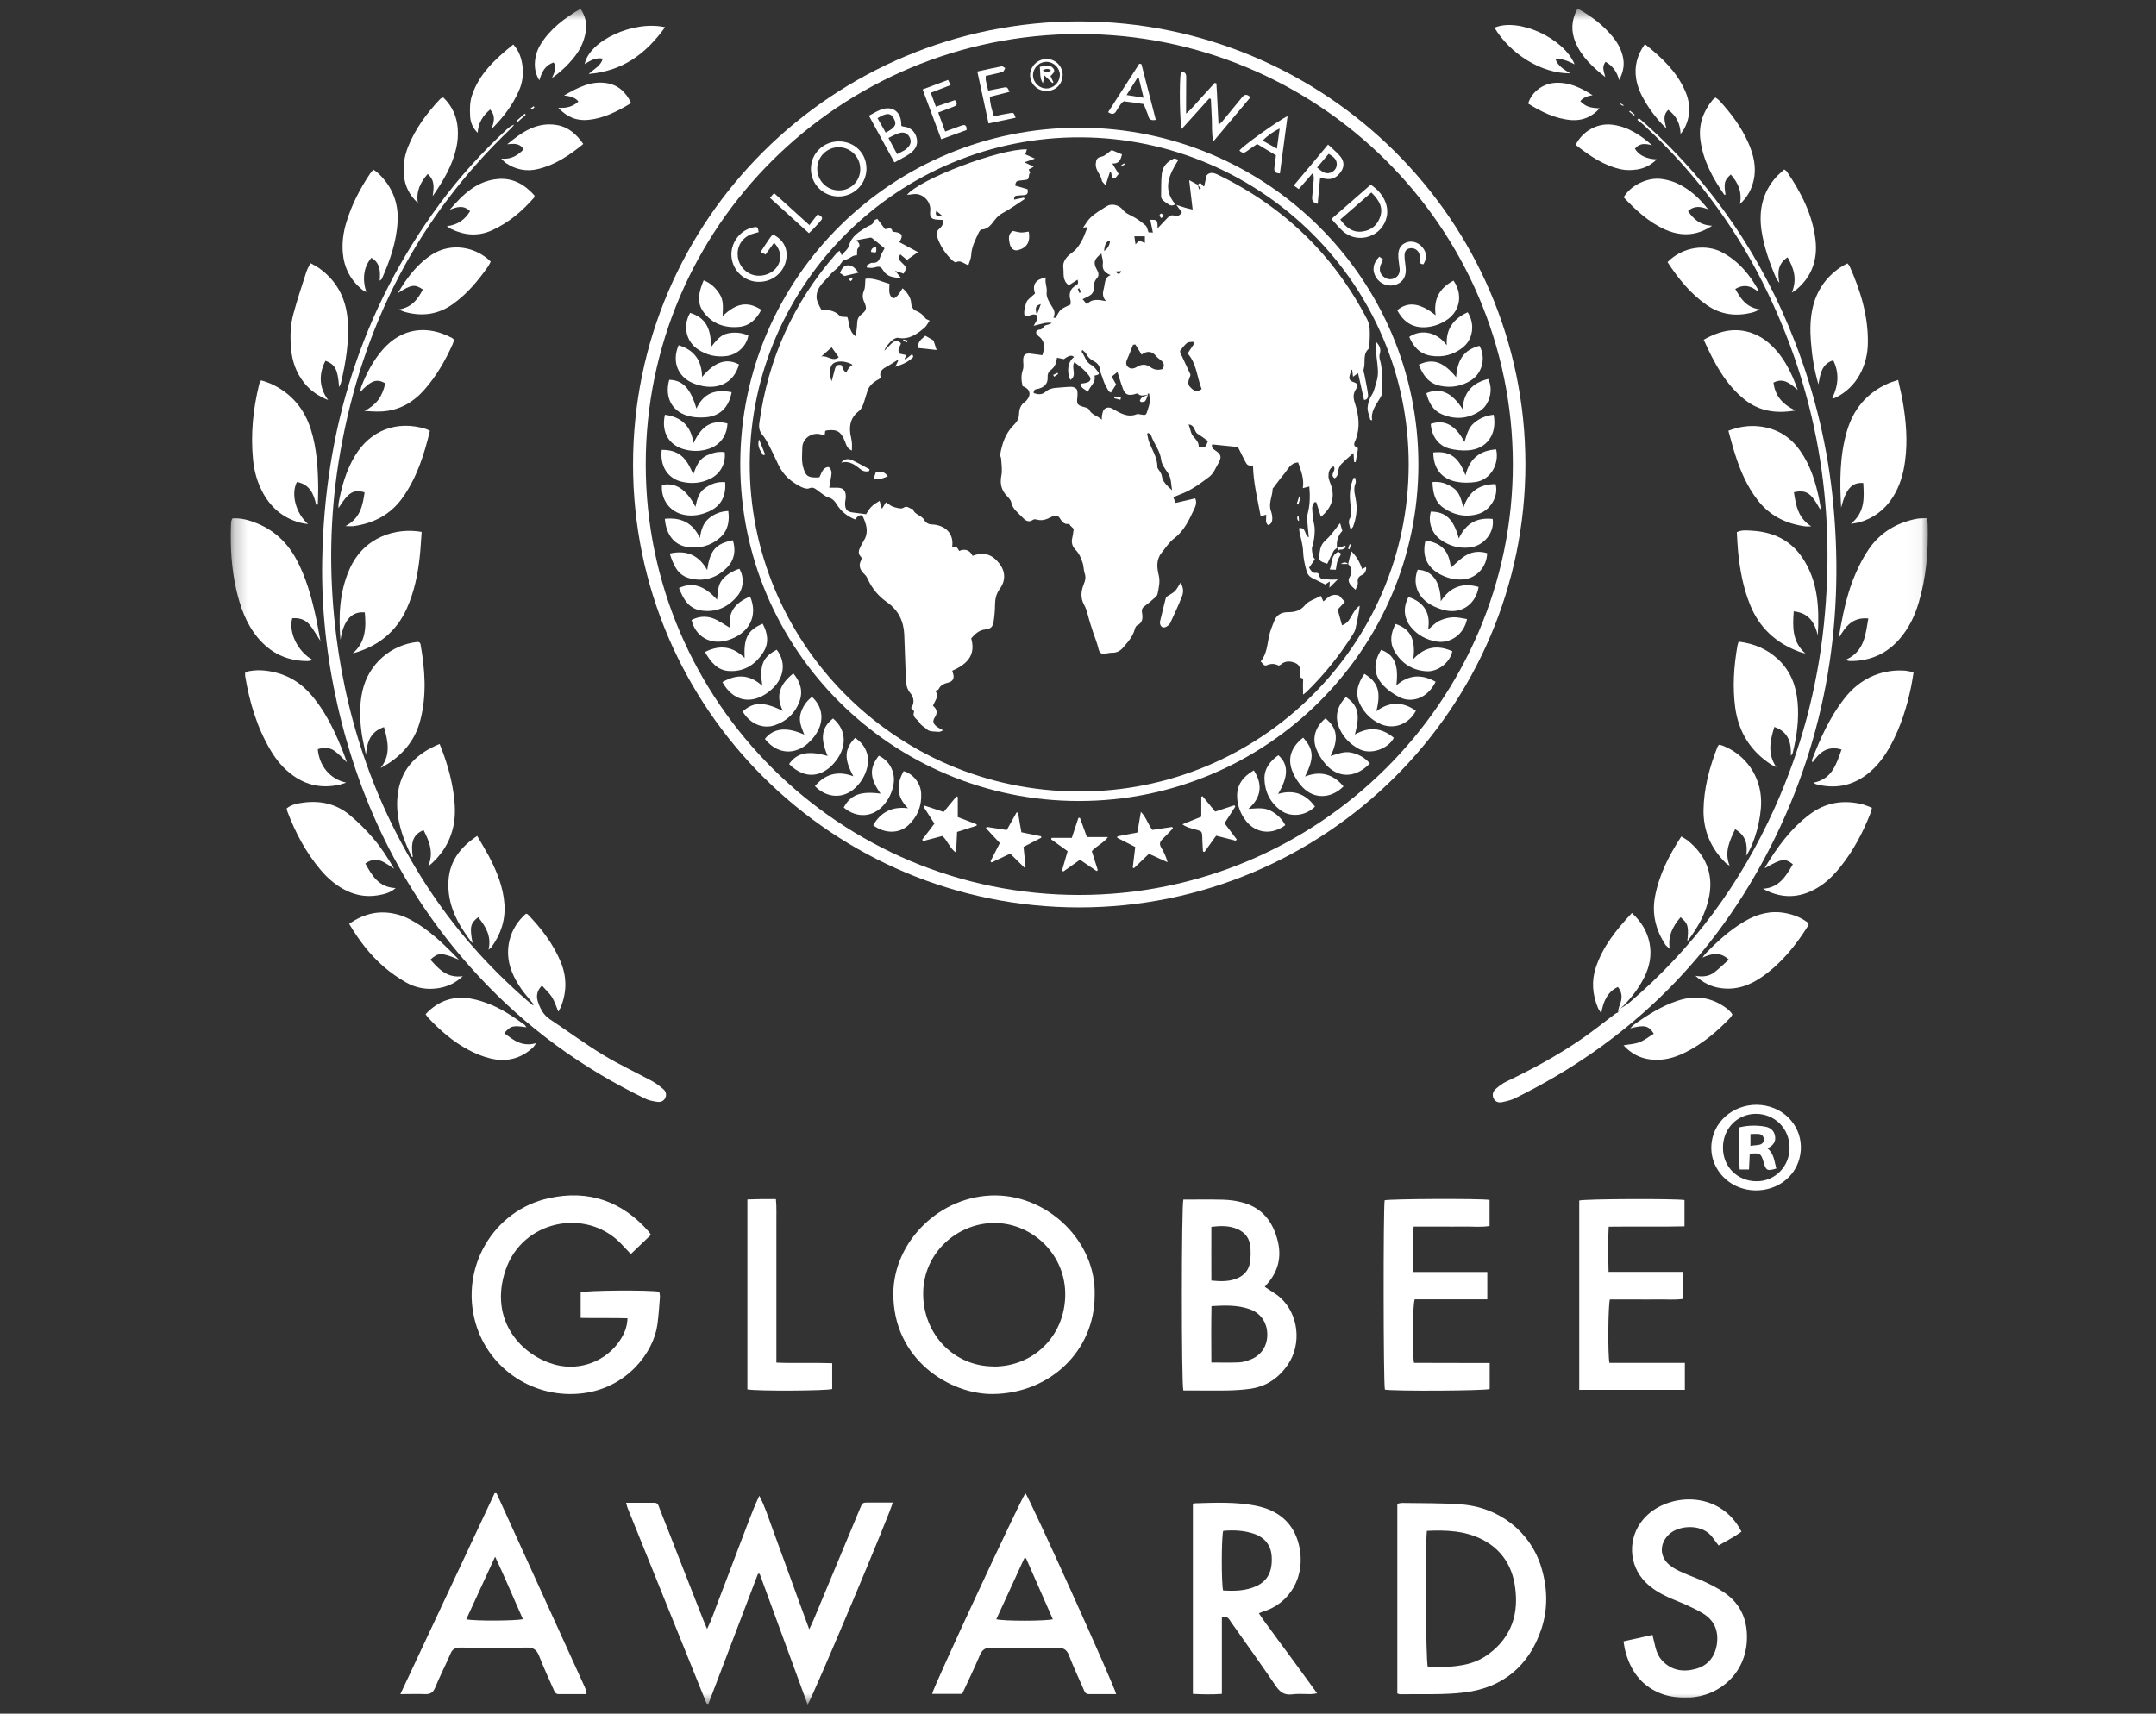 <svg width="161" height="128" viewBox="0 0 161 128" fill="none" xmlns="http://www.w3.org/2000/svg">
<rect x="0" y="0" width="161" height="128" fill="#333333" stroke="none"/>
<mask id="mask0_529_3268" style="mask-type:luminance" maskUnits="userSpaceOnUse" x="17" y="0" width="127" height="128">
<path d="M143.958 0.639H17.238V127.359H143.958V0.639Z" fill="white"/>
</mask>
<g mask="url(#mask0_529_3268)">
<path d="M113.911 34.668C113.911 52.912 98.958 67.78 80.588 67.78C62.209 67.78 47.264 52.929 47.273 34.677C47.282 16.398 62.218 1.591 80.606 1.6C98.976 1.618 113.902 16.433 113.911 34.668ZM112.972 34.677C112.972 16.948 98.43 2.524 80.579 2.542C62.701 2.559 48.213 16.948 48.221 34.694C48.221 52.432 62.755 66.856 80.597 66.848C98.439 66.848 112.981 52.397 112.972 34.677Z" fill="white"/>
<path d="M60.323 127.359C59.116 124.055 57.917 120.805 56.728 117.554C56.683 117.554 56.647 117.554 56.602 117.554C55.368 120.796 54.134 124.038 52.9 127.271C52.837 127.271 52.819 127.262 52.802 127.253C52.784 127.253 52.757 127.244 52.757 127.226C50.789 122.35 48.822 117.483 46.854 112.606C46.819 112.526 46.809 112.429 46.756 112.251C47.498 112.251 48.196 112.251 48.884 112.251C49.162 112.251 49.188 112.509 49.26 112.695C49.77 113.974 50.271 115.262 50.772 116.55C51.362 118.042 51.943 119.543 52.533 121.035C52.605 121.213 52.676 121.382 52.802 121.675C53.15 120.973 53.356 120.316 53.606 119.676C53.866 119.01 54.125 118.335 54.376 117.66C54.626 117.003 54.876 116.355 55.118 115.697C55.377 115.022 55.628 114.356 55.887 113.681C56.138 113.033 56.388 112.384 56.701 111.727C57.121 112.509 57.372 113.344 57.676 114.161C57.98 114.978 58.275 115.795 58.57 116.612C58.874 117.447 59.178 118.282 59.482 119.117C59.778 119.934 60.082 120.742 60.43 121.702C60.574 121.391 60.672 121.195 60.752 121C61.888 118.273 63.024 115.555 64.16 112.828C64.437 112.153 64.365 112.242 65.072 112.233C65.6 112.233 66.127 112.233 66.664 112.233C66.619 112.695 60.725 126.693 60.305 127.333L60.323 127.359Z" fill="white"/>
<path d="M39.855 75.028C39.739 74.886 39.623 74.744 39.507 74.602C38.97 73.98 38.505 73.314 38.21 72.541C37.611 71.005 38.022 69.344 39.274 68.251C39.319 68.269 39.39 68.269 39.417 68.305C40.437 69.362 41.322 70.516 41.886 71.884C42.342 73.012 42.324 74.131 41.868 75.25C41.823 75.348 41.769 75.446 41.698 75.57C41.528 75.179 41.42 74.806 41.224 74.486C41.027 74.176 40.741 73.927 40.472 73.616C40.061 74.025 40.034 74.451 40.186 74.877C40.356 75.375 40.606 75.837 41.081 76.147C42.395 77.018 43.665 77.959 45.007 78.776C46.187 79.496 47.457 80.082 48.674 80.739C48.987 80.908 49.273 81.13 49.541 81.361C49.711 81.512 49.792 81.743 49.693 81.983C49.577 82.249 49.335 82.338 49.085 82.303C48.772 82.258 48.441 82.196 48.164 82.054C43.442 79.771 39.274 76.734 35.715 72.888C30.331 67.07 26.905 60.249 25.179 52.566C24.392 49.048 23.998 45.478 24.061 41.872C24.231 32.11 26.977 23.184 32.808 15.261C34.31 13.227 36.001 11.362 37.861 9.648C38.013 9.514 38.165 9.381 38.398 9.31C38.326 9.399 38.254 9.497 38.174 9.577C31.198 16.22 27.066 24.338 25.412 33.754C24.687 37.857 24.553 41.978 24.956 46.126C25.653 53.267 27.853 59.893 31.735 65.96C33.854 69.264 36.421 72.195 39.399 74.762C39.524 74.868 39.667 74.975 39.793 75.082C39.82 75.064 39.846 75.037 39.873 75.019L39.855 75.028Z" fill="white"/>
<path d="M81.745 96.771C81.736 100.91 78.4 104.081 74.143 104.125C70.95 104.161 66.675 101.558 66.711 96.593C66.747 92.703 70.226 89.257 74.358 89.292C78.311 89.328 81.87 92.756 81.745 96.762V96.771ZM74.179 102.073C77.175 102.091 79.474 99.8 79.545 96.824C79.626 93.742 77.13 91.397 74.34 91.353C71.523 91.308 68.938 93.564 68.938 96.629C68.938 99.658 71.228 102.056 74.188 102.065L74.179 102.073Z" fill="white"/>
<path d="M48.602 92.242C48.11 92.713 47.618 93.175 47.108 93.672C46.813 93.361 46.562 93.086 46.303 92.82C43.691 90.217 39.005 91.159 37.753 94.871C36.474 98.646 38.978 101.32 41.554 101.959C43.361 102.403 45.275 101.657 46.294 100.121C46.607 99.641 46.84 99.135 46.858 98.469C45.686 98.433 44.541 98.469 43.361 98.442V96.532C43.763 96.381 48.512 96.346 49.236 96.488C49.254 96.621 49.29 96.763 49.281 96.905C49.227 97.58 49.183 98.264 49.093 98.93C48.807 101.062 46.777 103.656 43.557 104.064C39.926 104.535 36.501 102.297 35.508 98.806C34.337 94.694 36.832 90.404 40.991 89.498C43.969 88.84 46.473 89.737 48.467 92.02C48.512 92.073 48.548 92.145 48.611 92.242H48.602Z" fill="white"/>
<path d="M104.345 126.482V112.324C104.479 112.298 104.586 112.262 104.694 112.262C106.16 112.289 107.627 112.262 109.085 112.369C111.965 112.573 114.308 114.438 115.104 117.094C115.56 118.613 115.605 120.167 115.104 121.677C114.192 124.404 112.26 126.047 109.398 126.411C107.806 126.615 106.169 126.518 104.551 126.553C104.497 126.553 104.443 126.527 104.336 126.491L104.345 126.482ZM106.554 114.341C106.42 115.469 106.473 124.084 106.617 124.493C107.135 124.493 107.672 124.511 108.199 124.493C108.575 124.475 108.96 124.422 109.326 124.351C110.024 124.217 110.668 123.933 111.231 123.498C112.895 122.228 113.423 120.514 113.136 118.524C112.922 116.97 112.135 115.753 110.731 115.016C109.425 114.332 108.003 114.278 106.536 114.349L106.554 114.341Z" fill="white"/>
<path d="M94.448 96.123C94.868 96.416 95.28 96.629 95.611 96.931C96.97 98.157 97.221 100.377 96.183 101.914C95.495 102.935 94.546 103.584 93.294 103.744C92.749 103.815 92.194 103.85 91.649 103.859C90.737 103.877 89.824 103.859 88.912 103.859C88.724 103.859 88.536 103.859 88.367 103.859C88.215 103.308 88.224 90.083 88.367 89.603C89.368 89.603 90.37 89.586 91.371 89.612C91.846 89.63 92.32 89.692 92.776 89.817C94.278 90.216 95.074 91.282 95.423 92.721C95.709 93.902 95.45 94.968 94.636 95.892C94.573 95.963 94.52 96.034 94.457 96.114L94.448 96.123ZM90.468 97.553C90.442 98.974 90.45 100.351 90.459 101.772C91.193 101.772 91.854 101.79 92.516 101.763C92.794 101.754 93.08 101.665 93.339 101.568C94.162 101.266 94.636 100.564 94.636 99.694C94.636 98.805 94.144 98.068 93.303 97.784C92.409 97.473 91.479 97.5 90.468 97.562V97.553ZM90.459 95.652C91.112 95.714 91.676 95.732 92.23 95.546C92.811 95.35 93.223 94.959 93.33 94.364C93.411 93.929 93.411 93.467 93.357 93.023C93.268 92.348 92.82 91.922 92.168 91.717C91.631 91.549 91.094 91.566 90.459 91.638C90.45 92.97 90.459 94.275 90.459 95.643V95.652Z" fill="white"/>
<path d="M91.244 120.797V126.526C90.502 126.579 89.813 126.561 89.08 126.526V112.368C89.143 112.323 89.169 112.288 89.205 112.288C90.726 112.243 92.246 112.172 93.757 112.465C95.439 112.794 96.602 113.727 97.004 115.423C97.55 117.759 96.306 119.793 94.294 120.388C94.223 120.406 94.151 120.441 94.008 120.504C94.339 121.028 94.715 121.498 95.063 121.978C95.43 122.484 95.797 122.991 96.172 123.488C96.53 123.976 96.888 124.465 97.246 124.953C97.603 125.442 97.952 125.922 98.354 126.481C98.14 126.517 98.015 126.543 97.889 126.543C97.415 126.543 96.933 126.499 96.467 126.561C95.895 126.632 95.573 126.375 95.269 125.93C94.169 124.314 93.042 122.733 91.915 121.143C91.781 120.957 91.692 120.672 91.253 120.797H91.244ZM91.325 118.798C92.192 118.852 93.024 118.834 93.811 118.478C94.661 118.088 95.028 117.368 94.965 116.276C94.92 115.441 94.464 114.846 93.632 114.562C92.881 114.313 92.112 114.277 91.343 114.348C91.209 114.81 91.2 118.23 91.334 118.798H91.325Z" fill="white"/>
<path d="M43.761 126.543C43.09 126.543 42.41 126.543 41.722 126.543C41.48 126.543 41.409 126.366 41.337 126.188C40.97 125.353 40.586 124.536 40.255 123.683C40.076 123.23 39.835 123.053 39.334 123.062C37.679 123.097 36.025 123.088 34.37 123.062C33.986 123.062 33.78 123.186 33.637 123.532C33.27 124.385 32.841 125.211 32.492 126.064C32.331 126.446 32.108 126.561 31.714 126.543C31.151 126.517 30.587 126.543 29.898 126.543C32.277 121.463 34.612 116.489 36.937 111.533C36.999 111.533 37.017 111.533 37.035 111.533C37.053 111.533 37.08 111.542 37.089 111.559C39.271 116.365 41.462 121.161 43.645 125.966C43.707 126.099 43.761 126.241 43.806 126.392C43.815 126.419 43.797 126.463 43.779 126.552L43.761 126.543ZM34.817 120.957C35.506 121.09 38.574 121.072 39.048 120.939C38.368 119.42 37.733 117.883 36.973 116.276C36.221 117.901 35.533 119.402 34.817 120.957Z" fill="white"/>
<path d="M83.361 126.543C82.672 126.543 81.992 126.543 81.312 126.543C81.035 126.543 80.981 126.33 80.901 126.144C80.534 125.309 80.15 124.492 79.828 123.648C79.658 123.204 79.398 123.071 78.933 123.071C77.297 123.097 75.66 123.097 74.023 123.071C73.567 123.071 73.344 123.222 73.174 123.63C72.763 124.598 72.297 125.557 71.85 126.526H69.606C69.65 126.108 76.125 112.199 76.572 111.533C76.876 111.879 83.262 126.002 83.352 126.552L83.361 126.543ZM76.626 116.391C76.626 116.391 76.537 116.391 76.492 116.391C75.794 117.901 75.097 119.42 74.399 120.948C74.945 121.099 78.12 121.09 78.62 120.948C77.95 119.429 77.288 117.919 76.626 116.409V116.391Z" fill="white"/>
<path d="M120.987 75.34C121.219 75.189 121.479 75.056 121.684 74.879C126.398 70.864 129.975 66.005 132.506 60.383C134.483 56.004 135.708 51.421 136.2 46.642C137.13 37.681 135.672 29.127 131.603 21.053C129.358 16.595 126.38 12.678 122.695 9.293C122.561 9.169 122.409 9.071 122.266 8.956C122.302 8.912 122.346 8.867 122.382 8.823C122.57 8.992 122.767 9.151 122.954 9.32C127.954 13.823 131.594 19.25 134.017 25.485C135.547 29.42 136.513 33.497 136.906 37.698C137.774 46.962 136.191 55.782 131.808 64.034C127.56 72.018 121.309 78.005 113.161 82.02C112.848 82.18 112.491 82.26 112.142 82.331C111.891 82.375 111.641 82.295 111.525 82.028C111.417 81.78 111.489 81.522 111.677 81.353C111.927 81.131 112.204 80.918 112.509 80.776C114.449 79.852 116.336 78.822 118.107 77.605C118.966 77.01 119.78 76.353 120.611 75.731C120.674 75.687 120.745 75.66 120.817 75.633C120.88 75.545 120.933 75.456 120.996 75.358L120.987 75.34Z" fill="white"/>
<path d="M111.064 95.012V97.055H105.644C105.483 97.499 105.447 100.989 105.591 101.798C107.442 101.815 109.32 101.798 111.243 101.807V103.752C110.849 103.885 104.079 103.92 103.417 103.796C103.301 103.352 103.292 90.198 103.399 89.656C103.82 89.549 110.501 89.514 111.234 89.629V91.574C110.626 91.681 110.009 91.61 109.392 91.619C108.766 91.628 108.139 91.619 107.504 91.619H105.564C105.474 92.756 105.51 93.857 105.537 95.012H111.064Z" fill="white"/>
<path d="M117.93 103.823V89.674C118.377 89.55 125.076 89.523 125.791 89.639V91.602C123.922 91.646 122.053 91.602 120.13 91.628C120.067 92.756 120.094 93.84 120.121 95.003H125.648V97.028C125.049 97.108 124.441 97.055 123.841 97.064C123.233 97.073 122.625 97.064 122.017 97.064H120.219C120.085 97.526 120.058 101.07 120.183 101.798H125.818V103.814H117.948L117.93 103.823Z" fill="white"/>
<path d="M121.236 122.6C121.97 122.44 122.658 122.289 123.401 122.12C123.445 122.333 123.49 122.502 123.535 122.679C123.633 123.141 123.749 123.603 124.071 123.976C124.769 124.776 125.672 124.918 126.62 124.66C127.55 124.411 128.078 123.737 128.212 122.786C128.346 121.809 128.015 121.028 127.166 120.512C126.781 120.272 126.361 120.086 125.95 119.89C125.485 119.677 125.002 119.5 124.537 119.287C123.928 119.011 123.365 118.665 122.882 118.185C121.603 116.906 121.532 114.881 122.703 113.495C124.376 111.506 128.409 111.204 130.046 114.41C129.518 114.792 128.937 115.094 128.338 115.441C128.185 115.236 128.042 115.059 127.917 114.881C127.157 113.771 125.413 113.931 124.697 114.552C123.902 115.245 123.884 116.293 124.724 116.942C125.002 117.164 125.332 117.324 125.663 117.466C126.182 117.706 126.728 117.883 127.237 118.123C127.738 118.354 128.23 118.603 128.686 118.905C129.795 119.633 130.377 120.672 130.448 121.987C130.609 124.998 128.275 126.739 126.128 126.792C125.422 126.81 124.715 126.765 124.054 126.508C122.515 125.913 121.701 124.714 121.335 123.177C121.299 123.017 121.281 122.848 121.236 122.6Z" fill="white"/>
<path d="M137.882 49.261C139.223 48.639 139.304 47.431 139.518 46.196C138.32 46.081 137.801 46.818 137.318 47.653C137.354 47.395 137.39 47.138 137.435 46.889C137.694 45.512 137.998 44.144 138.562 42.856C138.848 42.199 139.179 41.551 139.59 40.965C140.431 39.766 141.629 39.055 143.069 38.762C143.319 38.709 143.588 38.718 143.874 38.7C143.91 38.904 143.954 39.046 143.954 39.197C144.008 41.169 143.847 43.123 143.275 45.033C142.98 46.019 142.541 46.933 141.853 47.724C140.914 48.807 139.724 49.349 138.293 49.376C138.195 49.376 138.105 49.376 138.007 49.358C137.98 49.358 137.953 49.314 137.873 49.252L137.882 49.261Z" fill="white"/>
<path d="M17.37 38.719C18.059 38.683 18.658 38.87 19.239 39.11C20.554 39.66 21.511 40.602 22.164 41.845C22.852 43.142 23.246 44.545 23.559 45.967C23.693 46.553 23.791 47.148 23.926 47.867C23.604 47.388 23.389 46.979 23.103 46.642C22.781 46.269 22.325 46.135 21.824 46.18C21.529 47.219 22.226 48.675 23.362 49.306C23.192 49.342 23.076 49.377 22.96 49.377C21.439 49.377 20.196 48.782 19.23 47.61C18.363 46.553 17.933 45.318 17.638 44.013C17.281 42.44 17.191 40.833 17.245 39.225C17.245 39.11 17.263 39.003 17.281 38.888C17.29 38.834 17.325 38.79 17.361 38.71L17.37 38.719Z" fill="white"/>
<path d="M55.812 103.787V89.594C56.179 89.585 56.51 89.576 56.85 89.567C57.19 89.567 57.53 89.567 57.941 89.567C58.004 90.189 57.968 90.766 57.977 91.343C57.977 91.912 57.977 92.48 57.977 93.04V101.78C59.381 101.842 60.74 101.771 62.144 101.824V103.751C61.769 103.885 56.555 103.92 55.812 103.778V103.787Z" fill="white"/>
<path d="M137.524 55.985C136.46 55.674 135.879 56.198 135.351 56.944C135.324 56.855 135.297 56.802 135.306 56.775C135.924 55.167 136.63 53.595 137.694 52.219C138.293 51.437 139.027 50.824 139.948 50.451C140.699 50.149 141.486 50.034 142.291 50.096C142.47 50.114 142.649 50.167 142.899 50.211C142.837 50.602 142.783 50.957 142.712 51.304C142.399 52.805 141.942 54.261 141.209 55.629C140.744 56.491 140.181 57.264 139.393 57.859C138.258 58.72 136.988 58.934 135.619 58.578C135.566 58.56 135.521 58.525 135.414 58.463C136.8 58.196 137.122 57.113 137.515 55.993L137.524 55.985Z" fill="white"/>
<path d="M18.329 50.194C19.143 49.981 19.903 50.052 20.672 50.257C21.719 50.532 22.569 51.118 23.257 51.926C23.991 52.779 24.545 53.747 25.019 54.76C25.35 55.47 25.654 56.199 25.904 56.945C25.6 56.651 25.314 56.323 24.974 56.083C24.599 55.817 24.16 55.825 23.731 55.959C23.838 57.211 24.643 58.197 25.851 58.455C25.6 58.535 25.448 58.597 25.296 58.623C24.053 58.89 22.917 58.668 21.889 57.931C21.182 57.424 20.637 56.776 20.198 56.03C19.179 54.316 18.633 52.433 18.302 50.487C18.294 50.416 18.302 50.337 18.311 50.203L18.329 50.194Z" fill="white"/>
<path d="M137.488 37.919C137.381 36.009 137.372 34.108 137.908 32.243C138.391 30.573 139.402 29.339 141.03 28.628C141.235 28.539 141.45 28.486 141.745 28.379C141.861 28.93 141.986 29.419 142.076 29.916C142.335 31.408 142.469 32.909 142.264 34.428C142.139 35.396 141.87 36.311 141.342 37.146C140.734 38.096 139.885 38.727 138.794 39.029C138.651 39.065 138.507 39.073 138.212 39.127C139.303 38.239 139.196 37.155 139.142 36.08C138.284 36.009 137.837 36.533 137.488 37.919Z" fill="white"/>
<path d="M23.601 37.689C23.431 36.863 23.1 36.17 22.17 36.002C21.714 36.89 22.071 38.311 23.002 39.146C22.742 39.102 22.563 39.084 22.393 39.039C21.088 38.675 20.166 37.858 19.558 36.668C19.183 35.931 18.977 35.149 18.896 34.332C18.709 32.431 18.896 30.557 19.352 28.71C19.37 28.621 19.433 28.541 19.496 28.408C19.755 28.496 20.014 28.568 20.247 28.674C21.749 29.367 22.724 30.522 23.216 32.085C23.663 33.506 23.744 34.98 23.762 36.455C23.762 36.863 23.744 37.272 23.735 37.681L23.601 37.698V37.689Z" fill="white"/>
<path d="M135.745 47.449C135.512 46.517 135.101 45.788 133.947 45.664C133.858 46.845 133.831 47.947 134.824 48.817C134.645 48.764 134.466 48.728 134.296 48.657C132.615 48.018 131.399 46.899 130.71 45.229C130.173 43.923 129.923 42.555 129.789 41.161C129.744 40.69 129.726 40.219 129.699 39.749C130.093 39.562 130.477 39.624 130.844 39.642C132.391 39.731 133.688 40.335 134.573 41.632C135.772 43.39 135.861 45.398 135.745 47.449Z" fill="white"/>
<path d="M31.489 39.722C31.435 40.379 31.409 41.019 31.337 41.649C31.194 42.946 30.926 44.216 30.389 45.424C29.602 47.201 28.225 48.284 26.338 48.808C27.312 47.965 27.348 46.881 27.241 45.744C26.338 45.655 25.667 46.224 25.425 47.796C25.273 46.002 25.354 44.225 26.087 42.547C27.16 40.069 29.611 39.393 31.489 39.731V39.722Z" fill="white"/>
<path d="M139.787 60.344C139.742 60.531 139.724 60.629 139.689 60.718C139.116 62.183 138.392 63.569 137.39 64.803C136.827 65.496 136.183 66.109 135.36 66.509C134.117 67.121 132.883 67.068 131.648 66.384C132.865 66.313 133.375 65.434 133.884 64.555C133.303 64.093 133.044 64.128 131.809 64.839C131.809 64.821 131.792 64.803 131.801 64.794C132.704 63.293 133.723 61.89 135.145 60.824C136.326 59.936 137.659 59.723 139.089 60.078C139.322 60.14 139.537 60.247 139.796 60.344H139.787Z" fill="white"/>
<path d="M27.282 64.504C27.792 65.419 28.284 66.28 29.545 66.334C29.142 66.698 28.677 66.796 28.221 66.876C27.282 67.035 26.406 66.849 25.583 66.378C24.948 66.014 24.411 65.534 23.946 64.984C22.846 63.678 22.059 62.204 21.46 60.614C21.433 60.542 21.424 60.471 21.406 60.383C21.791 60.072 22.247 60.01 22.685 59.947C23.928 59.788 25.091 60.045 26.066 60.836C26.719 61.377 27.327 61.981 27.881 62.63C28.472 63.323 28.963 64.087 29.429 64.886C29.107 64.691 28.802 64.442 28.463 64.309C28.105 64.166 27.711 64.193 27.291 64.495L27.282 64.504Z" fill="white"/>
<path d="M129.845 47.929C130.989 48.071 131.982 48.489 132.805 49.27C133.717 50.132 134.129 51.233 134.236 52.45C134.352 53.72 134.182 54.973 133.878 56.207C133.86 56.296 133.807 56.376 133.735 56.456C133.762 55.514 133.601 54.68 132.501 54.298C132.179 55.328 131.973 56.305 132.644 57.3C132.519 57.238 132.384 57.184 132.268 57.113C130.712 56.101 129.827 54.671 129.576 52.841C129.371 51.295 129.478 49.75 129.746 48.222C129.764 48.133 129.8 48.045 129.836 47.92L129.845 47.929Z" fill="white"/>
<path d="M31.322 47.983C31.322 47.983 31.393 48.063 31.402 48.117C31.733 49.991 31.876 51.874 31.402 53.739C30.991 55.391 29.945 56.563 28.424 57.363C29.184 56.412 28.988 55.4 28.675 54.307C27.637 54.663 27.414 55.444 27.324 56.377C27.226 55.871 27.101 55.364 27.02 54.849C26.859 53.757 26.823 52.664 27.074 51.581C27.53 49.609 29.166 48.161 31.188 47.948C31.224 47.948 31.259 47.965 31.304 47.983H31.322Z" fill="white"/>
<path d="M135.919 38.053C135.257 36.819 134.882 36.561 133.96 36.766C134.112 37.743 134.265 38.693 135.257 39.315C135.105 39.315 134.944 39.333 134.792 39.315C133.361 39.119 132.145 38.515 131.25 37.352C130.463 36.33 129.963 35.176 129.578 33.959C129.39 33.391 129.247 32.804 129.068 32.174C129.837 31.881 130.58 31.765 131.34 31.845C132.646 31.978 133.674 32.6 134.425 33.666C135.204 34.767 135.588 36.028 135.856 37.334C135.892 37.52 135.928 37.707 135.955 37.894C135.955 37.929 135.937 37.965 135.919 38.062V38.053Z" fill="white"/>
<path d="M32.101 32.191C31.663 34.011 31.108 35.726 30.026 37.227C29.141 38.444 27.907 39.083 26.431 39.296C26.27 39.323 26.091 39.296 25.796 39.296C26.905 38.719 27.084 37.76 27.227 36.774C26.395 36.534 26.02 36.765 25.277 37.955C25.277 37.804 25.268 37.715 25.277 37.626C25.501 36.374 25.841 35.157 26.503 34.056C27.647 32.137 29.651 31.373 31.797 32.039C31.887 32.066 31.967 32.12 32.11 32.182L32.101 32.191Z" fill="white"/>
<path d="M137.956 19.675C138.027 19.764 138.09 19.817 138.117 19.879C138.93 21.691 139.503 23.556 139.485 25.555C139.485 26.416 139.288 27.242 138.868 27.997C138.465 28.726 137.884 29.285 137.142 29.667C137.079 29.703 137.008 29.729 136.936 29.756C136.909 29.756 136.864 29.738 136.829 29.729C137.312 28.726 137.339 27.82 136.9 26.914C136.015 27.189 135.934 27.953 135.791 28.708C135.478 27.642 135.308 26.576 135.228 25.484C135.165 24.631 135.174 23.787 135.371 22.952C135.666 21.709 136.346 20.714 137.41 19.986C137.58 19.87 137.759 19.781 137.947 19.675H137.956Z" fill="white"/>
<path d="M25.321 28.904C25.223 27.572 25.026 27.225 24.302 26.95C23.845 27.82 23.756 28.886 24.507 29.881C23.747 29.579 23.175 29.17 22.718 28.602C22.119 27.856 21.815 26.985 21.735 26.044C21.654 25.173 21.681 24.294 21.905 23.459C22.191 22.384 22.549 21.328 22.889 20.271C22.951 20.075 23.067 19.898 23.184 19.658C23.407 19.782 23.613 19.88 23.792 20.004C25.16 20.963 25.849 22.305 25.965 23.939C26.081 25.52 25.822 27.065 25.464 28.593C25.446 28.664 25.41 28.726 25.33 28.904H25.321Z" fill="white"/>
<path d="M26.074 69.007C27.201 68.216 28.364 67.967 29.643 68.296C29.938 68.367 30.224 68.483 30.492 68.616C31.941 69.344 33.068 70.445 34.266 71.68C32.952 71.138 32.737 71.138 32.138 71.68C32.764 72.373 33.363 73.083 34.562 72.915C33.989 73.448 33.399 73.705 32.737 73.812C31.905 73.945 31.091 73.812 30.358 73.403C29.75 73.057 29.169 72.657 28.641 72.195C27.621 71.307 26.808 70.241 26.074 69.007Z" fill="white"/>
<path d="M135.057 68.988C135.03 69.085 135.021 69.147 134.994 69.192C134.091 70.631 133.036 71.936 131.632 72.931C130.702 73.589 129.691 73.97 128.528 73.811C127.831 73.722 127.223 73.446 126.605 72.887C127.205 72.993 127.661 72.914 128.045 72.612C128.394 72.336 128.716 72.016 129.101 71.679C128.421 71.048 127.795 71.244 127.133 71.528C127.205 71.43 127.267 71.332 127.348 71.244C128.233 70.329 129.172 69.467 130.281 68.819C131.229 68.259 132.24 67.993 133.34 68.206C133.966 68.33 134.538 68.544 135.066 68.97L135.057 68.988Z" fill="white"/>
<path d="M32.828 55.567C33.338 56.819 33.687 58.01 33.866 59.244C33.982 60.052 34.027 60.861 33.866 61.669C33.606 62.921 32.953 63.925 31.952 64.742C32.417 63.747 32.077 62.877 31.63 62.006C30.762 62.362 30.682 63.019 30.825 64.023C30.789 64.005 30.744 63.996 30.735 63.969C29.975 62.415 29.439 60.807 29.743 59.058C30.047 57.326 31.165 56.251 32.837 55.567H32.828Z" fill="white"/>
<path d="M130.395 63.925C130.521 63.126 130.404 62.424 129.572 61.936C129.152 62.833 128.75 63.659 129.161 64.662C129.063 64.6 128.955 64.547 128.875 64.467C127.766 63.374 127.194 62.06 127.211 60.506C127.238 58.862 127.659 57.299 128.258 55.78C128.276 55.727 128.32 55.692 128.365 55.629C128.454 55.647 128.544 55.656 128.633 55.692C130.377 56.376 131.495 57.992 131.513 59.875C131.522 61.172 131.03 63.01 130.386 63.934L130.395 63.925Z" fill="white"/>
<path d="M27.2 30.716C28.112 30.21 28.523 29.695 28.774 28.629C28.121 28.274 27.736 28.398 26.887 29.295C26.931 29.109 26.94 28.993 26.976 28.887C27.37 27.874 27.87 26.924 28.595 26.098C29.999 24.499 31.895 24.25 33.755 25.245C33.8 25.272 33.845 25.316 33.916 25.378C33.872 25.503 33.836 25.645 33.773 25.778C33.228 26.968 32.584 28.096 31.707 29.091C30.858 30.059 29.811 30.663 28.506 30.734C28.076 30.761 27.638 30.716 27.209 30.698L27.2 30.716Z" fill="white"/>
<path d="M134.066 30.662C132.626 30.911 131.374 30.715 130.301 29.863C128.834 28.699 128.003 27.092 127.225 25.377C128.459 24.676 129.693 24.409 131.008 24.951C131.374 25.102 131.723 25.315 132.018 25.564C133.136 26.505 133.762 27.758 134.245 29.125C133.709 28.681 133.199 28.175 132.43 28.584C132.573 29.543 133.038 30.156 134.066 30.662Z" fill="white"/>
<path d="M28.352 20.963C28.415 20.252 28.379 19.631 27.735 19.257C27.172 19.915 27.029 20.803 27.351 21.816C27.207 21.727 27.091 21.682 27.011 21.611C26.152 20.892 25.687 19.977 25.598 18.867C25.535 18.085 25.642 17.321 25.875 16.575C26.268 15.278 26.886 14.088 27.637 12.969C27.699 12.88 27.78 12.791 27.878 12.667C28.021 12.774 28.164 12.862 28.281 12.978C29.282 13.937 29.756 15.127 29.694 16.495C29.622 18.023 29.13 19.453 28.504 20.847C28.495 20.874 28.451 20.892 28.343 20.972L28.352 20.963Z" fill="white"/>
<path d="M133.5 19.213C132.775 19.683 132.722 20.314 132.874 21.131C132.74 20.936 132.668 20.865 132.632 20.776C132.14 19.63 131.729 18.449 131.541 17.214C131.327 15.722 131.613 14.354 132.65 13.208C132.829 13.013 133.035 12.853 133.241 12.658C133.33 12.729 133.402 12.755 133.437 12.818C134.502 14.381 135.36 16.042 135.575 17.942C135.736 19.381 135.315 20.634 134.18 21.602C134.099 21.673 133.992 21.726 133.804 21.859C134.215 20.865 133.965 20.056 133.491 19.221L133.5 19.213Z" fill="white"/>
<path d="M125.999 70.33C126.115 69.202 126.07 68.998 125.498 68.509C124.943 69.166 124.541 69.859 124.684 70.872C124.523 70.712 124.416 70.65 124.353 70.552C123.647 69.459 123.351 68.287 123.584 66.99C123.888 65.347 124.63 63.899 125.552 62.478C125.73 62.585 125.874 62.665 126.008 62.762C127.34 63.837 127.948 65.196 127.644 66.901C127.412 68.189 126.786 69.299 125.99 70.33H125.999Z" fill="white"/>
<path d="M35.631 62.433C35.944 62.974 36.239 63.454 36.507 63.952C37.097 65.079 37.581 66.252 37.67 67.54C37.751 68.721 37.402 69.778 36.713 70.728C36.668 70.782 36.606 70.826 36.48 70.942C36.722 69.911 36.257 69.201 35.711 68.508C35.121 68.979 35.068 69.218 35.282 70.409C35.264 70.409 35.246 70.409 35.237 70.409C34.173 69.032 33.368 67.549 33.493 65.746C33.592 64.298 34.397 63.267 35.631 62.441V62.433Z" fill="white"/>
<path d="M129.375 75.773C129.321 75.853 129.277 75.942 129.214 76.013C128.23 77.052 127.148 77.958 125.86 78.606C125.046 79.015 124.197 79.246 123.275 79.139C122.471 79.05 121.8 78.695 121.236 78.082C121.675 78.002 122.086 77.985 122.444 77.843C122.819 77.692 123.15 77.425 123.499 77.212C123.106 76.599 122.81 76.537 121.737 76.812C121.871 76.679 121.943 76.581 122.041 76.519C123.052 75.8 124.089 75.142 125.27 74.752C126.585 74.316 127.819 74.476 128.937 75.32C129.044 75.4 129.142 75.489 129.232 75.587C129.285 75.64 129.321 75.711 129.366 75.782L129.375 75.773Z" fill="white"/>
<path d="M39.312 76.733C38.283 76.582 38.14 76.618 37.657 77.168C38.337 77.692 38.99 78.225 40.045 77.914C39.929 78.074 39.875 78.172 39.786 78.252C38.882 79.096 37.8 79.344 36.62 79.06C36.056 78.927 35.502 78.696 34.983 78.421C33.829 77.808 32.863 76.964 31.978 76.022C31.915 75.951 31.871 75.871 31.781 75.756C32.586 74.894 33.561 74.459 34.724 74.539C35.26 74.575 35.806 74.726 36.316 74.912C37.362 75.285 38.274 75.898 39.169 76.546C39.213 76.573 39.231 76.635 39.312 76.733Z" fill="white"/>
<path d="M29.759 23.122C30.752 22.971 31.207 22.349 31.574 21.62C30.966 21.212 30.725 21.247 29.705 21.896C29.929 21.541 30.072 21.292 30.242 21.052C30.787 20.27 31.413 19.56 32.218 19.036C33.748 18.041 35.59 18.485 36.645 19.542C36.583 19.657 36.52 19.8 36.44 19.915C35.706 20.963 34.901 21.931 33.855 22.686C32.746 23.495 31.538 23.663 30.224 23.299C30.099 23.264 29.982 23.201 29.75 23.113L29.759 23.122Z" fill="white"/>
<path d="M131.303 21.798C130.811 21.39 130.274 21.176 129.585 21.585C129.988 22.304 130.39 22.962 131.419 23.113C131.177 23.219 131.052 23.29 130.918 23.326C129.675 23.663 128.503 23.521 127.439 22.775C126.223 21.922 125.319 20.803 124.523 19.578C125.695 18.387 127.448 18.227 128.602 18.849C129.836 19.506 130.677 20.528 131.338 21.727C131.338 21.727 131.32 21.754 131.294 21.807L131.303 21.798Z" fill="white"/>
<path d="M128.102 7.285C128.21 7.365 128.299 7.418 128.38 7.498C129.256 8.449 130.025 9.47 130.553 10.66C130.946 11.557 131.179 12.481 130.955 13.467C130.803 14.124 130.517 14.702 129.927 15.243C130.115 14.311 129.775 13.645 129.247 13.032C128.764 13.476 128.72 13.662 128.854 14.533C128.827 14.533 128.773 14.559 128.764 14.551C127.897 13.298 127.172 11.975 126.976 10.438C126.832 9.337 127.172 8.351 127.87 7.489C127.924 7.418 128.004 7.365 128.094 7.294L128.102 7.285Z" fill="white"/>
<path d="M120.988 75.339C120.925 75.428 120.872 75.517 120.809 75.614C120.854 75.428 120.889 75.224 120.961 75.046C121.158 74.575 121.149 74.131 120.818 73.722C120.147 74.024 119.727 74.673 119.575 75.694C119.468 75.517 119.378 75.41 119.324 75.277C118.922 74.3 118.832 73.296 119.163 72.284C119.682 70.703 120.702 69.441 121.864 68.198C122.562 68.837 123 69.557 123.179 70.436C123.358 71.342 123.188 72.204 122.777 73.021C122.329 73.909 121.712 74.673 120.997 75.348L120.988 75.339Z" fill="white"/>
<path d="M33.126 7.303C33.761 7.925 34.118 8.706 34.181 9.594C34.217 10.074 34.181 10.58 34.074 11.051C33.779 12.375 33.09 13.529 32.312 14.648C32.383 14.062 32.509 13.485 31.936 12.996C31.391 13.627 31.06 14.293 31.203 15.155C30.568 14.586 30.237 13.893 30.157 13.076C30.085 12.33 30.21 11.611 30.496 10.909C31.033 9.594 31.865 8.466 32.831 7.436C32.866 7.392 32.911 7.356 32.965 7.33C32.992 7.312 33.036 7.312 33.117 7.285L33.126 7.303Z" fill="white"/>
<path d="M33.573 15.678C34.548 14.55 35.594 13.502 37.186 13.369C38.313 13.271 39.198 13.795 39.914 14.603C39.905 14.674 39.914 14.728 39.896 14.745C39.002 15.767 37.991 16.637 36.73 17.206C35.711 17.668 34.7 17.588 33.698 17.108C33.618 17.072 33.546 17.01 33.367 16.895C34.199 16.797 34.718 16.397 35.102 15.776C34.602 15.278 34.092 15.465 33.564 15.678H33.573Z" fill="white"/>
<path d="M127.555 15.635C127.027 15.431 126.544 15.324 126.053 15.768C126.464 16.363 126.956 16.825 127.859 16.861C127.09 17.367 126.348 17.562 125.561 17.482C125.149 17.438 124.738 17.323 124.362 17.154C123.128 16.603 122.153 15.697 121.25 14.738C121.751 13.85 123.039 13.219 124.085 13.37C124.479 13.423 124.872 13.53 125.23 13.69C126.178 14.125 126.92 14.818 127.555 15.635Z" fill="white"/>
<path d="M122.833 3.297C124.094 4.301 125.185 5.331 125.82 6.752C126.259 7.721 126.268 8.689 125.758 9.639C125.704 9.737 125.633 9.817 125.498 10.012C125.472 9.204 125.167 8.644 124.577 8.209C124.121 8.644 124.336 9.115 124.434 9.595C123.799 8.982 123.272 8.307 122.833 7.561C122.52 7.037 122.279 6.486 122.18 5.882C122.037 4.967 122.243 4.132 122.833 3.297Z" fill="white"/>
<path d="M36.708 9.629C36.869 9.14 37.048 8.688 36.601 8.181C36.073 8.634 35.715 9.149 35.671 9.922C35.277 9.54 35.125 9.105 35.107 8.67C35.08 8.172 35.08 7.631 35.233 7.16C35.769 5.508 37.003 4.397 38.327 3.323C38.756 3.793 38.926 4.309 39.007 4.85C39.105 5.517 39.025 6.174 38.747 6.787C38.273 7.87 37.558 8.794 36.717 9.629H36.708Z" fill="white"/>
<path d="M131.141 88.918C128.842 88.918 127.25 86.805 127.966 84.708C128.529 83.056 130.425 82.141 132.187 82.674C133.869 83.181 134.825 84.868 134.369 86.547C133.994 87.959 132.688 88.918 131.132 88.918H131.141ZM128.663 85.739C128.663 87.169 129.763 88.243 131.195 88.234C132.572 88.234 133.654 87.106 133.636 85.703C133.618 84.273 132.518 83.189 131.096 83.198C129.719 83.216 128.655 84.318 128.663 85.73V85.739Z" fill="white"/>
<path d="M37.438 11.849C38.181 11.92 38.655 11.609 39.102 11.156C38.798 10.659 38.342 10.739 37.877 10.774C38.95 9.895 40.05 9.095 41.553 9.335C42.438 9.477 43.046 10.019 43.556 10.756C42.51 11.609 41.445 12.328 40.157 12.63C39.308 12.835 38.494 12.666 37.761 12.168C37.662 12.097 37.582 12 37.43 11.849H37.438Z" fill="white"/>
<path d="M123.386 10.857C122.894 10.724 122.447 10.661 122.089 11.105C122.348 11.55 122.867 11.869 123.717 11.905C123.27 12.34 122.787 12.58 122.25 12.66C121.883 12.713 121.481 12.731 121.123 12.66C119.782 12.393 118.709 11.638 117.662 10.821C118.172 9.8 119.272 9.187 120.354 9.311C121.553 9.445 122.501 10.084 123.386 10.866V10.857Z" fill="white"/>
<path d="M41.223 5.819C41.411 5.375 41.617 5.029 41.339 4.665C40.785 4.869 40.499 5.224 40.275 6.006C39.882 5.357 39.873 4.718 40.042 4.069C40.114 3.803 40.23 3.528 40.382 3.297C41.098 2.142 42.153 1.36 43.352 0.65C43.709 1.201 43.835 1.76 43.745 2.346C43.682 2.746 43.548 3.155 43.369 3.519C42.994 4.283 42.082 5.242 41.223 5.828V5.819Z" fill="white"/>
<path d="M120.911 5.987C120.741 5.33 120.41 4.921 119.901 4.619C119.579 5.001 119.793 5.374 119.874 5.756C118.953 5.028 118.103 4.255 117.647 3.154C117.307 2.328 117.343 1.51 117.772 0.702C117.871 0.711 117.933 0.702 117.969 0.729C118.917 1.271 119.767 1.928 120.455 2.781C120.804 3.207 121.063 3.687 121.189 4.237C121.314 4.815 121.251 5.312 120.911 5.987Z" fill="white"/>
<path d="M117.27 5.48C115.043 5.498 112.744 3.979 111.6 2.07C113.397 1.297 116.787 2.851 117.583 4.805C116.999 4.497 116.521 4.364 116.152 4.405C116.331 4.912 116.742 5.169 117.261 5.48H117.27Z" fill="white"/>
<path d="M49.663 2.034C48.25 4.006 46.515 5.312 43.957 5.525C44.387 5.134 44.87 4.921 45.013 4.379C44.476 4.281 44.074 4.53 43.662 4.788C43.993 3.047 47.302 1.501 49.663 2.034Z" fill="white"/>
<path d="M118.929 7.116C118.505 7.169 118.198 7.317 118.007 7.56C118.428 7.96 118.669 8.049 119.456 8.093C118.875 8.732 118.186 9.026 117.364 8.972C116.156 8.883 115.11 8.359 114.117 7.738C114.377 6.849 115.253 6.201 116.237 6.183C117.247 6.157 118.106 6.583 118.929 7.116Z" fill="white"/>
<path d="M47.125 7.702C46.097 8.323 45.095 8.839 43.932 8.954C43.074 9.043 42.349 8.759 41.688 8.048C42.322 8.101 42.797 7.95 43.19 7.586C43.011 7.332 42.653 7.181 42.117 7.133C43.154 6.538 44.111 6.041 45.247 6.201C46.114 6.316 46.723 6.84 47.134 7.702H47.125Z" fill="white"/>
<path d="M39.254 8.581C39.057 8.759 38.852 8.936 38.655 9.114L38.574 9.025C38.78 8.847 38.977 8.67 39.182 8.492C39.209 8.519 39.236 8.545 39.263 8.581H39.254Z" fill="white"/>
<path d="M122.02 8.634C121.904 8.536 121.778 8.439 121.662 8.341C121.68 8.314 121.698 8.297 121.716 8.27C121.832 8.368 121.957 8.465 122.074 8.563L122.02 8.634Z" fill="white"/>
<path d="M39.911 8.021C39.84 8.075 39.777 8.137 39.706 8.19L39.625 8.101C39.697 8.048 39.777 7.986 39.849 7.933C39.866 7.959 39.893 7.986 39.911 8.021Z" fill="white"/>
<path d="M121.036 7.729C121.107 7.774 121.17 7.818 121.242 7.854C121.233 7.872 121.215 7.889 121.206 7.916C121.134 7.872 121.072 7.836 121 7.792C121.009 7.774 121.027 7.747 121.036 7.729Z" fill="white"/>
<path d="M105.919 34.694C105.919 48.55 94.525 59.839 80.564 59.83C66.613 59.83 55.263 48.514 55.281 34.631C55.299 20.749 66.657 9.513 80.645 9.54C94.588 9.566 105.919 20.837 105.919 34.694ZM105.195 34.729C105.222 21.308 94.221 10.339 80.734 10.259C67.176 10.179 56.068 21.131 55.988 34.56C55.907 47.759 66.639 59.066 80.529 59.119C94.087 59.172 105.168 48.194 105.195 34.738V34.729Z" fill="white"/>
<path d="M95.444 59.299C96.66 58.953 97.528 59.335 98.198 60.249C97.501 60.951 96.374 61.076 95.632 60.525C94.854 59.948 94.451 59.148 94.424 58.189C94.406 57.407 94.845 56.848 95.462 56.413C96.222 57.079 96.231 57.993 95.444 59.299Z" fill="white"/>
<path d="M55.603 49.163C55.531 47.644 55.835 47.067 56.953 46.587C57.329 47.289 57.445 48.017 57.007 48.71C56.426 49.625 55.585 50.185 54.458 50.122C53.564 50.078 53.081 49.456 52.643 48.701C53.778 48.133 54.735 48.284 55.612 49.154L55.603 49.163Z" fill="white"/>
<path d="M107.207 23.556C107.028 22.295 107.538 21.495 108.539 20.962C109.237 21.957 109.049 23.165 108.119 23.84C107.618 24.204 107.046 24.409 106.429 24.444C105.436 24.497 104.783 24 104.336 23.174C105.123 22.508 106.035 22.605 107.216 23.556H107.207Z" fill="white"/>
<path d="M108.943 40.211C109.48 39.065 110.321 38.639 111.465 38.763C111.626 39.776 110.795 40.797 109.73 40.895C108.961 40.975 108.255 40.788 107.62 40.344C106.922 39.864 106.618 38.994 106.851 38.212C107.951 38.23 108.532 38.754 108.934 40.202L108.943 40.211Z" fill="white"/>
<path d="M101.885 50.335C102.904 50.948 103.146 51.667 102.779 53.124C103.799 52.369 104.765 52.413 105.731 53.088C105.203 54.101 104.103 54.51 103.119 54.092C102.43 53.799 101.921 53.302 101.581 52.644C101.16 51.827 101.366 51.081 101.885 50.335Z" fill="white"/>
<path d="M107.206 50.931C106.544 52.255 105.337 52.503 104.505 52.077C104.076 51.855 103.655 51.571 103.324 51.224C102.555 50.425 102.528 49.501 103.137 48.542C104.129 48.915 104.46 49.661 104.272 51.198C105.194 50.389 106.159 50.336 107.215 50.931H107.206Z" fill="white"/>
<path d="M105.168 44.59C106.419 44.998 106.84 45.878 106.643 47.032C106.938 46.784 107.18 46.517 107.475 46.375C107.788 46.224 108.155 46.127 108.503 46.109C108.852 46.091 109.201 46.189 109.55 46.242C109.326 47.37 108.325 48.089 107.278 47.921C106.518 47.796 105.874 47.45 105.382 46.864C104.828 46.206 104.756 45.38 105.176 44.599L105.168 44.59Z" fill="white"/>
<path d="M67.808 60.373C66.931 59.503 66.931 58.579 67.477 57.602C68.183 57.788 68.755 58.508 68.791 59.272C68.836 60.213 68.505 61.022 67.808 61.661C67.119 62.283 66.055 62.274 65.205 61.643C65.777 60.649 66.618 60.222 67.817 60.373H67.808Z" fill="white"/>
<path d="M106.521 29.365C107.567 28.938 108.408 29.302 109.222 30.564C109.293 29.285 109.973 28.592 111.127 28.308C111.529 29.054 111.261 30.2 110.536 30.688C109.633 31.301 108.649 31.363 107.657 30.937C107.004 30.653 106.682 30.066 106.512 29.356L106.521 29.365Z" fill="white"/>
<path d="M107.599 44.9C108.306 43.816 109.245 43.505 110.416 43.843C110.202 45.122 109.164 45.859 107.939 45.592C107.572 45.512 107.206 45.37 106.884 45.193C105.819 44.606 105.48 43.558 105.864 42.555C106.937 42.599 107.572 43.434 107.59 44.9H107.599Z" fill="white"/>
<path d="M50.705 43.924C51.698 43.453 52.583 43.728 53.549 44.794C53.62 44.243 53.585 43.711 53.943 43.293C54.282 42.893 54.721 42.645 55.212 42.485C55.579 43.089 55.544 43.932 55.078 44.501C54.381 45.354 53.469 45.771 52.36 45.602C51.411 45.46 51.018 44.723 50.705 43.924Z" fill="white"/>
<path d="M54.153 36.011C54.233 37.059 53.84 37.787 52.972 38.187C52.373 38.462 51.747 38.586 51.085 38.453C50.021 38.24 49.35 37.334 49.43 36.224C50.441 36.019 51.237 36.517 51.934 37.858C52.051 37.289 52.185 36.783 52.641 36.463C53.079 36.153 53.562 35.957 54.153 36.019V36.011Z" fill="white"/>
<path d="M62.206 53.667C63.279 54.555 63.27 55.941 62.206 57.086C61.419 57.93 60.185 58.33 58.924 57.068C59.514 56.225 60.364 56.047 61.804 56.465C61.231 55.114 61.347 54.351 62.215 53.658L62.206 53.667Z" fill="white"/>
<path d="M102.287 57.033C101.124 58.232 99.827 58.054 98.987 57.077C98.691 56.74 98.45 56.34 98.289 55.923C97.967 55.079 98.244 54.271 98.978 53.658C99.863 54.359 99.988 55.203 99.362 56.473C99.89 56.313 100.382 56.1 100.909 56.216C101.437 56.331 101.902 56.571 102.287 57.015V57.033Z" fill="white"/>
<path d="M97.313 55.098C98.118 55.995 98.145 56.625 97.456 58.002C98.619 57.549 99.558 57.824 100.327 58.739C99.388 59.672 98.136 59.707 97.268 58.801C96.973 58.491 96.723 58.109 96.553 57.718C96.106 56.705 96.383 55.826 97.313 55.098Z" fill="white"/>
<path d="M109.285 37.902C109.697 36.676 110.51 36.161 111.682 36.161C111.932 37.041 111.297 38.124 110.385 38.391C109.446 38.657 108.57 38.479 107.783 37.929C107.148 37.485 107.005 36.809 106.969 36.01C107.568 35.939 108.06 36.126 108.516 36.437C108.99 36.756 109.106 37.289 109.276 37.893L109.285 37.902Z" fill="white"/>
<path d="M107.031 33.798C108.256 33.665 108.927 34.126 109.437 35.503C109.741 34.233 110.528 33.647 111.727 33.567C111.968 34.633 111.333 35.858 110.153 36.009C109.705 36.072 109.231 36.072 108.793 35.992C107.648 35.779 107.04 34.997 107.031 33.807V33.798Z" fill="white"/>
<path d="M108.036 25.776C107.964 24.568 108.545 23.804 109.601 23.325C110.164 24.204 110.003 25.35 109.234 25.954C108.546 26.505 107.741 26.709 106.873 26.576C106.041 26.451 105.54 25.909 105.236 25.163C106.014 24.63 107.204 24.684 108.027 25.776H108.036Z" fill="white"/>
<path d="M106.448 40.37C107.673 40.565 108.21 41.152 108.344 42.404C108.719 42.084 109.077 41.702 109.515 41.454C109.98 41.196 110.526 41.152 111.054 41.321C111.027 42.377 110.213 43.23 109.211 43.283C108.603 43.319 108.04 43.168 107.512 42.884C106.537 42.342 106.179 41.516 106.448 40.37Z" fill="white"/>
<path d="M63.852 55.115C64.621 55.612 64.969 56.438 64.764 57.3C64.621 57.904 64.317 58.419 63.87 58.845C62.993 59.68 61.759 59.636 60.855 58.721C61.616 57.815 62.555 57.548 63.726 57.984C63.011 56.66 63.056 55.959 63.852 55.115Z" fill="white"/>
<path d="M105.528 49.242C106.431 48.265 107.388 48.168 108.452 48.647C108.283 49.491 107.37 50.202 106.494 50.139C105.43 50.06 104.625 49.527 104.115 48.603C103.748 47.937 103.873 47.262 104.213 46.605C105.322 46.977 105.734 47.768 105.537 49.242H105.528Z" fill="white"/>
<path d="M111.539 30.973C111.816 32.438 111.038 33.531 109.652 33.637C109.169 33.673 108.659 33.62 108.194 33.495C107.38 33.264 106.897 32.536 106.844 31.666C107.854 31.31 108.695 31.745 109.357 33.016C109.527 32.474 109.652 31.959 110.063 31.603C110.475 31.248 110.949 31.044 111.53 30.982L111.539 30.973Z" fill="white"/>
<path d="M52.429 28.157C53.386 27.002 54.263 26.736 55.184 27.224C54.799 28.654 53.493 29.24 51.928 28.69C50.649 28.246 50.13 27.064 50.676 25.785C51.794 26.132 52.402 26.86 52.429 28.157Z" fill="white"/>
<path d="M49.637 38.754C50.871 38.621 51.739 39.065 52.266 40.184C52.356 39.589 52.499 39.056 52.982 38.683C53.375 38.372 53.822 38.195 54.386 38.168C54.493 38.95 54.359 39.634 53.778 40.149C53.071 40.779 52.221 41.001 51.291 40.85C50.334 40.691 49.744 39.927 49.646 38.745L49.637 38.754Z" fill="white"/>
<path d="M54.636 29.294C54.43 30.431 53.759 31.079 52.713 31.168C52.355 31.195 51.988 31.195 51.631 31.123C50.244 30.866 49.592 29.756 49.976 28.37C50.978 28.397 51.568 29.001 52.006 30.52C52.543 29.356 53.437 29.054 54.627 29.294H54.636Z" fill="white"/>
<path d="M50.012 41.347C51.291 41.063 52.185 41.471 52.811 42.581C53.017 41.107 53.446 40.61 54.725 40.352C54.957 41.089 54.859 41.782 54.34 42.342C53.571 43.15 52.596 43.487 51.487 43.194C50.584 42.954 50.289 42.191 50.012 41.347Z" fill="white"/>
<path d="M93.626 57.54C94.305 58.57 94.207 59.574 93.223 60.417C93.823 60.391 94.368 60.293 94.869 60.55C95.352 60.799 95.728 61.154 95.978 61.634C95.003 62.38 93.805 62.256 93.071 61.35C92.642 60.817 92.409 60.204 92.383 59.529C92.347 58.614 92.83 58.01 93.617 57.548L93.626 57.54Z" fill="white"/>
<path d="M58.457 53.089C57.867 51.907 58.296 51.055 59.244 50.3C59.781 50.957 59.986 51.65 59.691 52.423C59.369 53.284 58.734 53.87 57.858 54.172C56.963 54.483 55.98 54.048 55.461 53.142C56.266 52.423 57.017 52.396 58.457 53.098V53.089Z" fill="white"/>
<path d="M56.016 44.555C56.633 46.02 55.944 47.317 54.361 47.814C53.091 48.214 51.947 47.583 51.643 46.313C52.135 46.047 52.671 46.002 53.172 46.162C53.637 46.313 54.048 46.633 54.522 46.9C54.326 45.718 54.925 45.008 56.016 44.555Z" fill="white"/>
<path d="M53.959 23.611C55.015 22.616 55.837 22.492 56.848 23.14C56.499 23.833 55.98 24.348 55.184 24.419C54.12 24.517 53.172 24.188 52.528 23.3C51.983 22.554 52.206 21.764 52.546 20.938C53.101 21.16 53.458 21.524 53.745 21.977C54.049 22.448 53.986 22.98 53.959 23.611Z" fill="white"/>
<path d="M108.737 28.166C108.844 26.798 109.354 26.131 110.48 25.83C110.972 26.709 110.704 27.864 109.854 28.405C109.157 28.849 108.379 28.992 107.565 28.823C106.679 28.645 106.25 28.023 105.955 27.242C106.984 26.744 107.779 27.011 108.737 28.174V28.166Z" fill="white"/>
<path d="M51.535 23.37C52.636 23.716 53.109 24.463 53.092 25.928C53.467 25.457 53.789 25.022 54.335 24.907C54.862 24.791 55.39 24.845 55.882 25.058C55.757 25.839 55.077 26.488 54.254 26.594C53.494 26.692 52.779 26.532 52.135 26.106C51.223 25.511 50.972 24.338 51.535 23.37Z" fill="white"/>
<path d="M101.189 54.856C102.244 54.261 103.201 54.358 104.086 55.113C103.639 55.966 102.333 56.392 101.511 55.957C100.867 55.62 100.375 55.14 100.062 54.492C99.65 53.63 99.802 52.786 100.509 52.067C101.412 52.68 101.591 53.355 101.18 54.856H101.189Z" fill="white"/>
<path d="M53.949 50.949C55.022 50.327 55.997 50.38 56.927 51.233C56.695 49.714 56.954 49.075 58.001 48.533C58.832 49.599 58.501 50.958 57.205 51.819C55.971 52.636 54.7 52.316 53.949 50.958V50.949Z" fill="white"/>
<path d="M65.76 59.281C64.938 58.127 64.902 57.363 65.626 56.448C66.431 56.821 66.878 57.682 66.726 58.58C66.628 59.148 66.395 59.654 66.02 60.098C65.206 61.057 63.999 61.146 63.006 60.32C63.516 59.361 64.267 59.077 65.769 59.281H65.76Z" fill="white"/>
<path d="M49.424 33.602C50.604 33.602 51.23 34.082 51.767 35.441C51.982 34.828 52.205 34.268 52.813 34.002C53.234 33.824 53.663 33.7 54.119 33.78C54.209 34.623 53.797 35.387 53.055 35.751C52.348 36.107 51.597 36.16 50.837 35.965C49.826 35.689 49.272 34.774 49.415 33.602H49.424Z" fill="white"/>
<path d="M60.632 52.05C61.312 52.672 61.508 53.506 61.195 54.324C61.008 54.794 60.712 55.176 60.346 55.514C59.407 56.366 58.092 56.411 57.117 55.194C57.752 54.386 58.727 54.27 60.06 54.874C59.854 54.35 59.639 53.871 59.773 53.347C59.916 52.822 60.194 52.387 60.632 52.059V52.05Z" fill="white"/>
<path d="M54.322 31.63C54.295 32.501 53.803 33.203 53.008 33.495C52.417 33.709 51.809 33.735 51.21 33.593C49.967 33.309 49.358 32.297 49.654 30.982C50.879 31.142 51.594 31.817 51.791 33.096C52.399 31.773 53.186 31.337 54.322 31.63Z" fill="white"/>
<path d="M88.169 5.394C88.518 5.332 88.59 5.528 88.581 5.812C88.572 6.469 88.581 7.135 88.572 7.793C88.572 7.979 88.572 8.157 88.572 8.494C89.046 8.077 89.35 7.677 89.69 7.313C90.029 6.94 90.369 6.567 90.709 6.194C90.754 6.203 90.79 6.22 90.834 6.229C90.861 6.727 90.897 7.215 90.915 7.713C90.942 8.219 90.96 8.725 90.995 9.32C91.147 9.187 91.246 9.116 91.317 9.018C91.791 8.45 92.257 7.881 92.722 7.304C92.9 7.082 93.079 6.966 93.374 7.268C92.48 8.334 91.586 9.4 90.602 10.573C90.468 9.924 90.521 9.4 90.495 8.885C90.468 8.388 90.45 7.89 90.423 7.393L90.298 7.357C89.618 8.112 88.938 8.858 88.25 9.631C88.098 9.231 88.053 6.123 88.178 5.386L88.169 5.394Z" fill="white"/>
<path d="M70.37 62.443C69.896 62.567 69.413 62.691 68.93 62.825C68.912 62.789 68.894 62.754 68.867 62.718C69.162 62.336 69.457 61.945 69.779 61.519C69.511 61.101 69.234 60.675 68.966 60.258C68.984 60.231 69.001 60.195 69.019 60.169C69.493 60.32 69.967 60.48 70.468 60.648C70.79 60.258 71.103 59.876 71.425 59.485C71.461 59.503 71.488 59.511 71.523 59.529V61.03C72.015 61.217 72.471 61.395 72.928 61.572C72.928 61.608 72.928 61.634 72.936 61.67C72.463 61.821 71.989 61.972 71.47 62.141C71.443 62.629 71.425 63.109 71.398 63.695C70.906 63.349 70.772 62.798 70.37 62.443Z" fill="white"/>
<path d="M84.783 63.269C84.318 63.029 83.871 62.807 83.424 62.576C83.424 62.54 83.433 62.505 83.442 62.469C83.934 62.372 84.426 62.283 84.935 62.185C85.016 61.688 85.096 61.208 85.195 60.64C85.606 61.066 85.722 61.572 86.053 61.99C86.545 61.919 87.037 61.848 87.529 61.768C87.547 61.803 87.565 61.839 87.591 61.874C87.332 62.141 87.082 62.416 86.813 62.674C86.599 62.878 86.563 63.065 86.715 63.313C86.912 63.633 87.073 63.979 87.189 64.406C86.742 64.201 86.295 63.997 85.794 63.775C85.427 64.13 85.052 64.486 84.676 64.85C84.649 64.832 84.622 64.823 84.587 64.805C84.649 64.308 84.712 63.811 84.774 63.278L84.783 63.269Z" fill="white"/>
<path d="M75.432 63.765C74.957 63.987 74.501 64.2 74.045 64.422C74.019 64.395 73.992 64.369 73.965 64.333C74.197 63.889 74.421 63.445 74.662 62.974C74.305 62.592 73.965 62.228 73.625 61.855C73.643 61.828 73.67 61.793 73.688 61.766C74.171 61.837 74.653 61.917 75.181 61.997C75.432 61.553 75.673 61.118 75.915 60.683L76.022 60.7C76.058 60.931 76.102 61.171 76.138 61.402C76.183 61.642 76.228 61.882 76.272 62.166C76.764 62.264 77.256 62.37 77.739 62.468C77.739 62.503 77.757 62.539 77.766 62.566C77.337 62.788 76.916 63.01 76.433 63.258C76.487 63.747 76.532 64.244 76.585 64.742C76.558 64.759 76.523 64.786 76.496 64.804C76.147 64.457 75.789 64.111 75.414 63.738L75.432 63.765Z" fill="white"/>
<path d="M79.305 65.027C79.439 64.565 79.573 64.094 79.725 63.579C79.314 63.286 78.911 62.993 78.5 62.7C78.5 62.664 78.518 62.62 78.527 62.584H80.038C80.217 62.043 80.369 61.572 80.53 61.092C80.566 61.092 80.611 61.092 80.646 61.092C80.816 61.563 80.986 62.025 81.165 62.522H82.739C82.382 63.002 81.872 63.18 81.532 63.579C81.684 64.05 81.827 64.53 81.979 65C81.952 65.018 81.916 65.036 81.89 65.063C81.487 64.787 81.085 64.521 80.646 64.219C80.226 64.521 79.815 64.805 79.403 65.098L79.305 65.027Z" fill="white"/>
<path d="M92.282 62.797C91.799 62.673 91.307 62.548 90.815 62.424C90.511 62.85 90.225 63.241 89.948 63.632C89.912 63.632 89.867 63.614 89.831 63.605C89.822 63.392 89.804 63.179 89.795 62.966C89.751 61.935 89.876 62.149 88.955 61.873C88.74 61.811 88.525 61.74 88.293 61.571C88.749 61.385 89.205 61.207 89.706 61.003V59.511C89.706 59.511 89.769 59.484 89.804 59.475C90.108 59.848 90.412 60.221 90.743 60.621C91.226 60.461 91.7 60.301 92.174 60.15C92.201 60.186 92.219 60.212 92.246 60.248C91.987 60.656 91.718 61.065 91.441 61.491C91.745 61.9 92.049 62.3 92.353 62.699C92.335 62.726 92.309 62.761 92.291 62.788L92.282 62.797Z" fill="white"/>
<path d="M64.704 12.597C64.704 13.751 63.748 14.693 62.594 14.675C61.449 14.657 60.546 13.733 60.555 12.597C60.564 11.46 61.485 10.562 62.639 10.562C63.81 10.562 64.704 11.442 64.704 12.597ZM64.24 12.632C64.24 11.735 63.533 11.007 62.639 10.998C61.771 10.989 61.047 11.691 61.029 12.561C61.011 13.485 61.744 14.231 62.666 14.222C63.542 14.222 64.24 13.52 64.24 12.632Z" fill="white"/>
<path d="M57.81 18.122C57.587 18.433 57.39 18.708 57.166 19.01C57.05 18.948 56.952 18.895 56.8 18.823C57.023 18.477 57.229 18.157 57.444 17.846C57.524 17.722 57.623 17.616 57.712 17.509C58.472 17.882 58.839 18.539 58.722 19.312C58.579 20.333 57.703 21.062 56.657 21.053C55.601 21.044 54.734 20.245 54.626 19.197C54.528 18.184 55.226 17.216 56.201 16.994C56.558 16.914 56.594 16.941 56.657 17.34C56.505 17.385 56.335 17.42 56.183 17.473C55.512 17.686 55.083 18.264 55.083 18.966C55.083 19.658 55.494 20.262 56.138 20.502C56.764 20.733 57.542 20.529 57.953 20.023C58.41 19.463 58.374 18.717 57.801 18.131L57.81 18.122Z" fill="white"/>
<path d="M66.792 12.134C66.148 10.953 65.531 9.825 64.887 8.644C65.209 8.475 65.459 8.315 65.736 8.208C66.595 7.862 67.257 8.297 67.301 9.221C67.301 9.274 67.301 9.336 67.301 9.381C67.337 9.407 67.373 9.443 67.4 9.443C67.963 9.487 68.321 9.789 68.455 10.322C68.589 10.882 68.276 11.264 67.838 11.548C67.525 11.752 67.185 11.912 66.792 12.134ZM66.997 11.512C67.203 11.406 67.355 11.326 67.507 11.246C67.588 11.202 67.668 11.139 67.731 11.077C68.026 10.811 68.08 10.527 67.91 10.225C67.749 9.949 67.489 9.834 67.123 9.949C66.863 10.029 66.622 10.171 66.344 10.305C66.577 10.74 66.774 11.095 66.997 11.521V11.512ZM65.531 8.83C65.745 9.212 65.942 9.558 66.139 9.905C66.854 9.541 66.989 9.292 66.747 8.857C66.505 8.422 66.219 8.404 65.522 8.83H65.531Z" fill="white"/>
<path d="M99.424 16.354C100.435 15.465 101.4 14.63 102.357 13.795C103.279 14.399 103.735 15.323 103.556 16.185C103.243 17.659 101.445 18.281 100.3 17.286C99.996 17.02 99.737 16.691 99.424 16.354ZM102.402 14.382C101.615 15.066 100.864 15.723 100.086 16.398C100.533 17.002 101.025 17.41 101.785 17.286C102.42 17.188 102.858 16.806 103.064 16.202C103.314 15.474 102.965 14.932 102.411 14.382H102.402Z" fill="white"/>
<path d="M99.178 10.801C99.5 11.112 99.813 11.36 100.063 11.653C100.359 12 100.421 12.4 100.153 12.799C99.894 13.19 99.554 13.421 99.062 13.368C98.919 13.35 98.776 13.315 98.579 13.279C98.516 13.936 98.463 14.567 98.4 15.224C98.06 15.153 97.953 14.984 97.989 14.691C98.033 14.3 98.06 13.901 98.096 13.51C98.114 13.332 98.123 13.155 98.033 12.924C97.693 13.315 97.354 13.705 96.987 14.123C96.871 14.043 96.772 13.972 96.611 13.856C97.47 12.835 98.302 11.849 99.178 10.792V10.801ZM98.355 12.515C98.677 12.764 98.928 13.039 99.339 12.906C99.607 12.817 99.795 12.604 99.822 12.329C99.858 11.92 99.581 11.698 99.214 11.494C98.928 11.831 98.659 12.16 98.355 12.515Z" fill="white"/>
<path d="M96.15 8.67C95.953 10.145 95.765 11.539 95.578 12.952C95.229 12.952 95.13 12.792 95.166 12.525C95.202 12.232 95.238 11.93 95.282 11.601C94.817 11.326 94.37 11.051 93.878 10.758C93.619 10.935 93.351 11.104 93.1 11.3C92.894 11.459 92.725 11.424 92.555 11.246C92.769 10.926 95.408 9.026 96.159 8.67H96.15ZM95.56 9.603C95.041 9.843 94.674 10.127 94.281 10.5C94.656 10.713 94.969 10.891 95.354 11.104C95.426 10.571 95.488 10.127 95.56 9.603Z" fill="white"/>
<path d="M85.236 4.789C85.594 6.166 85.943 7.551 86.31 8.955C85.996 9.008 85.827 8.955 85.755 8.697C85.737 8.644 85.728 8.581 85.71 8.537C85.612 8.279 85.505 8.031 85.406 7.773C84.914 7.702 84.431 7.622 83.939 7.569C83.868 7.569 83.761 7.693 83.698 7.773C83.573 7.942 83.466 8.12 83.358 8.297C83.206 8.555 83.018 8.564 82.75 8.377C83.528 7.16 84.306 5.961 85.075 4.762C85.12 4.762 85.174 4.78 85.219 4.789H85.236ZM85.397 7.294C85.263 6.752 85.147 6.29 85.04 5.837C85.004 5.837 84.959 5.837 84.923 5.837C84.673 6.228 84.431 6.627 84.127 7.098C84.566 7.169 84.932 7.223 85.397 7.302V7.294Z" fill="white"/>
<path d="M69.891 7.969C70.41 7.791 70.857 7.64 71.304 7.48C71.501 7.702 71.51 7.853 71.233 7.96C70.857 8.102 70.49 8.235 70.061 8.404C70.231 8.884 70.401 9.328 70.58 9.825C71.018 9.665 71.403 9.523 71.796 9.381C72.064 9.283 72.198 9.363 72.181 9.71C71.581 9.932 70.964 10.154 70.285 10.402C69.82 9.15 69.372 7.96 68.898 6.681C69.542 6.441 70.15 6.21 70.794 5.97C70.857 6.095 70.911 6.201 70.991 6.352C70.481 6.548 70.007 6.734 69.507 6.929C69.641 7.285 69.748 7.605 69.891 7.978V7.969Z" fill="white"/>
<path d="M72.998 5.339C73.651 5.197 74.224 5.063 74.796 4.957C74.876 4.939 74.975 5.037 75.064 5.09C75.002 5.188 74.957 5.348 74.876 5.374C74.465 5.49 74.036 5.57 73.615 5.667C73.615 5.809 73.598 5.907 73.615 5.996C73.66 6.236 73.723 6.467 73.794 6.769C74.206 6.689 74.581 6.609 74.966 6.538C75.207 6.493 75.207 6.502 75.395 6.857C74.912 6.982 74.447 7.097 73.92 7.231C73.92 7.719 74.063 8.181 74.224 8.687C74.644 8.598 75.046 8.51 75.458 8.447C75.69 8.403 75.699 8.421 75.842 8.794C75.181 8.936 74.528 9.069 73.821 9.22C73.535 7.906 73.267 6.662 72.981 5.339H72.998Z" fill="white"/>
<path d="M103.007 19.177C103.087 19.239 103.177 19.301 103.284 19.381C103.212 19.559 103.114 19.728 103.069 19.896C102.989 20.216 103.078 20.491 103.356 20.696C103.606 20.882 103.883 20.909 104.16 20.767C104.447 20.625 104.545 20.358 104.518 20.056C104.491 19.754 104.429 19.461 104.42 19.159C104.393 18.608 104.599 18.271 105.019 18.111C105.422 17.96 105.896 18.093 106.2 18.449C106.548 18.848 106.575 19.266 106.298 19.737C106.092 19.737 105.985 19.648 106.012 19.426C106.03 19.275 106.03 19.124 105.994 18.982C105.904 18.671 105.592 18.493 105.287 18.546C105.01 18.6 104.876 18.768 104.885 19.133C104.885 19.399 104.939 19.657 104.965 19.923C105.046 20.598 104.804 21.06 104.259 21.255C103.704 21.46 103.087 21.238 102.765 20.731C102.443 20.216 102.515 19.674 102.989 19.186L103.007 19.177Z" fill="white"/>
<path d="M61.051 16.006C61.355 16.148 61.48 16.255 61.319 16.45C61.167 16.636 60.997 16.823 60.827 17C60.702 17.134 60.568 17.267 60.407 17.418C59.423 16.521 58.475 15.659 57.5 14.78C57.607 14.656 57.679 14.558 57.804 14.425C58.681 15.215 59.53 15.988 60.443 16.814C60.657 16.53 60.854 16.272 61.051 16.015V16.006Z" fill="white"/>
<path d="M79.348 5.633C79.33 6.326 78.793 6.824 78.087 6.797C77.425 6.77 76.906 6.22 76.924 5.58C76.942 4.941 77.497 4.408 78.15 4.408C78.829 4.408 79.366 4.95 79.357 5.642L79.348 5.633ZM79.151 5.616C79.151 5.101 78.713 4.639 78.176 4.621C77.622 4.603 77.148 5.056 77.139 5.607C77.139 6.157 77.604 6.619 78.159 6.61C78.686 6.602 79.142 6.14 79.142 5.625L79.151 5.616Z" fill="white"/>
<path d="M130.662 86.192C130.644 86.582 130.626 86.955 130.608 87.355H129.911C129.839 86.316 129.875 85.285 129.884 84.211C130.546 84.051 131.19 84.042 131.825 84.157C132.174 84.22 132.46 84.424 132.54 84.806C132.63 85.179 132.487 85.472 132.165 85.676C132.12 85.703 132.075 85.739 131.995 85.783C132.496 86.2 132.496 86.769 132.648 87.284C131.959 87.488 131.878 87.444 131.7 86.813C131.512 86.156 131.431 86.103 130.653 86.183L130.662 86.192ZM130.716 84.699V85.588C130.984 85.552 131.208 85.543 131.413 85.499C131.61 85.445 131.735 85.303 131.717 85.081C131.7 84.868 131.557 84.735 131.36 84.708C131.163 84.682 130.957 84.708 130.716 84.708V84.699Z" fill="white"/>
<path d="M89.456 13.795C89.697 13.502 89.733 13.884 89.921 13.928C89.974 13.68 90.028 13.431 90.1 13.111C90.296 12.863 90.564 12.872 90.904 13.031C95.85 15.412 99.588 19.027 102.102 23.876C102.209 24.09 102.263 24.338 102.28 24.578C102.307 24.969 102.28 25.369 102.263 25.768C102.263 25.866 102.263 25.999 102.218 26.044C101.726 26.461 101.994 27.065 101.833 27.571C101.789 27.713 101.878 27.891 101.905 28.06C101.994 28.522 102.093 28.984 102.155 29.445C102.182 29.659 102.128 29.863 101.86 29.872C101.717 29.215 101.565 28.575 101.413 27.873C101.279 27.971 101.172 28.042 101.037 28.14C101.019 27.953 100.993 27.793 100.975 27.633C100.957 27.633 100.93 27.625 100.912 27.616C100.867 27.758 100.832 27.909 100.787 28.051C100.715 28.288 100.802 28.448 101.046 28.531C101.386 28.646 101.458 28.762 101.261 29.063C101.028 29.41 101.046 29.721 101.18 30.12C101.467 31 101.583 31.915 101.243 32.83C101.172 33.025 100.957 33.309 101.368 33.434C101.395 33.434 101.404 33.54 101.395 33.593C101.341 33.904 101.288 34.206 101.234 34.517C101.198 34.517 101.154 34.517 101.118 34.508C101.1 34.277 101.091 34.037 101.073 33.833C100.769 34.108 100.447 34.375 100.152 34.677C100.045 34.783 99.982 34.952 99.946 35.103C99.893 35.334 99.919 35.592 99.66 35.725C99.24 35.441 99.848 35.139 99.58 34.828C99.275 34.979 99.204 35.254 99.204 35.556C99.204 35.707 99.249 35.858 99.302 36C99.758 37.048 99.49 37.901 98.641 38.603C98.524 38.23 98.408 37.874 98.292 37.51H98.149C98.086 37.652 97.979 37.803 97.988 37.937C98.006 38.363 98.05 38.789 98.14 39.207C98.229 39.589 98.149 40.379 97.997 40.815C97.925 41.019 97.997 41.276 98.032 41.498C98.05 41.614 98.166 41.72 98.193 41.765C98.032 42.005 97.898 42.209 97.755 42.404C97.916 42.635 98.006 42.84 98.301 42.786C98.354 42.777 98.48 42.848 98.489 42.893C98.551 43.39 98.945 43.248 99.231 43.284C99.418 43.31 99.606 43.284 99.893 43.284C99.678 43.497 99.508 43.666 99.275 43.897C99.284 43.701 99.293 43.594 99.302 43.435C99.141 43.541 99.025 43.612 98.963 43.657C98.632 43.497 98.336 43.355 98.041 43.204C97.809 43.088 97.657 42.955 97.567 42.644C97.424 42.147 97.326 41.676 97.308 41.161C97.29 40.681 97.138 40.21 97.04 39.731C97.022 39.642 97.022 39.553 97.013 39.447C97.558 39.376 97.379 39.953 97.737 40.139C97.692 39.695 97.648 39.296 97.621 38.896C97.612 38.709 97.612 38.523 97.657 38.345C97.827 37.697 97.836 37.039 97.773 36.338C97.621 36.373 97.478 36.409 97.29 36.462C97.406 35.752 97.147 35.157 96.941 34.544C96.36 34.57 96.181 35.059 95.895 35.396C95.626 35.707 95.385 36.054 95.135 36.382C95.099 36.427 95.036 36.471 95.036 36.516C95.027 37.075 94.697 37.599 94.911 38.176C94.974 38.354 95.01 38.55 95.01 38.727C95.01 38.931 94.965 39.136 94.697 39.225C94.446 39.011 94.58 38.736 94.553 38.443C94.437 38.478 94.33 38.514 94.142 38.567C93.918 37.315 93.596 36.08 93.57 34.81C93.158 34.766 93.14 34.757 92.979 34.455C92.791 34.091 92.613 33.727 92.443 33.389C91.781 33.327 91.173 33.265 90.52 33.194C90.457 33.38 90.538 33.505 90.717 33.62C91.209 33.949 91.253 34.135 90.967 34.633C90.761 34.979 90.636 35.361 90.287 35.627C89.679 36.08 89.071 36.542 88.356 36.835C88.114 36.933 87.882 37.031 87.613 37.137C87.685 37.297 87.73 37.413 87.792 37.563C88.284 37.448 88.758 37.342 89.25 37.226C89.393 37.51 89.295 37.777 89.178 38.026C88.794 38.825 88.445 39.633 87.694 40.202C87.309 40.495 87.032 40.93 86.728 41.312C86.325 41.818 86.397 42.422 86.531 42.973C86.647 43.461 86.531 43.905 86.442 44.358C86.406 44.545 86.164 44.696 86.003 44.847C85.825 45.016 85.619 45.158 85.431 45.309C85.288 45.424 85.243 45.557 85.279 45.762C85.351 46.144 85.342 46.517 84.903 46.721C84.823 46.757 84.769 46.899 84.742 46.996C84.599 47.547 84.224 47.956 83.866 48.373C83.651 48.631 83.365 48.773 83.016 48.755C82.891 48.755 82.757 48.791 82.623 48.808C82.202 48.879 82.113 48.799 82.006 48.373C81.916 47.991 81.764 47.636 81.639 47.263C81.558 47.032 81.487 46.801 81.415 46.57C81.263 46.108 81.192 45.602 80.959 45.184C80.655 44.634 80.736 44.118 80.941 43.612C81.058 43.328 81.093 43.097 80.995 42.813C80.915 42.582 80.932 42.324 80.861 42.093C80.745 41.72 80.602 41.356 80.306 41.054C80.074 40.815 79.984 40.512 80.074 40.166C80.127 39.944 80.145 39.722 80.181 39.5C80.092 39.42 80.002 39.34 79.922 39.251C79.886 39.216 79.859 39.118 79.85 39.127C79.412 39.216 79.278 38.896 79.081 38.621C79.01 38.523 78.661 38.523 78.509 38.612C78.142 38.807 77.793 38.931 77.382 38.798C77.319 38.78 77.212 38.78 77.158 38.816C76.765 39.091 76.532 38.834 76.291 38.585C75.978 38.265 75.611 37.999 75.513 37.51C75.468 37.297 75.236 37.111 75.083 36.924C74.744 36.507 74.672 36.054 74.779 35.512C74.86 35.121 74.779 34.695 74.761 34.277C74.761 34.171 74.672 34.055 74.69 33.949C74.824 33.158 75.075 32.403 75.638 31.817C75.888 31.559 76.085 31.337 76.094 30.955C76.103 30.6 76.201 30.245 76.532 30.023C76.577 29.987 76.622 29.952 76.657 29.907C77.042 29.472 76.917 29.037 76.362 28.841C76.273 28.442 76.228 28.051 76.38 27.633C76.461 27.412 76.407 27.145 76.407 26.905C76.407 26.506 76.568 26.363 76.979 26.417C77.257 26.452 77.534 26.497 77.838 26.532C78.026 25.955 78.053 25.475 77.534 25.093C77.284 24.907 77.337 24.64 77.632 24.622C77.901 24.605 77.901 24.365 78.071 24.303C78.231 24.25 78.392 24.232 78.545 24.125C78.106 24.045 77.695 24.223 77.185 24.338C77.355 24.027 77.561 23.814 77.418 23.539C77.516 23.255 77.623 22.979 77.722 22.713C77.328 22.837 77.275 22.979 77.427 23.548C77.221 23.441 77.033 23.494 76.836 23.592C76.747 23.637 76.559 23.637 76.532 23.592C76.47 23.503 76.479 23.352 76.488 23.237C76.505 23.077 76.541 22.917 76.586 22.766C76.622 22.651 76.657 22.517 76.738 22.429C76.899 22.251 77.096 22.109 77.293 21.922C77.042 21.212 77.391 20.848 78.106 20.723C77.99 21.087 78.214 21.434 78.16 21.842C78.115 22.171 78.339 22.571 78.545 22.881C78.723 23.148 78.831 23.388 78.661 23.725C78.714 23.725 78.768 23.734 78.822 23.743C78.956 23.539 79.045 23.29 79.224 23.139C79.412 22.97 79.68 22.881 79.94 22.748C79.94 22.651 79.966 22.535 79.94 22.429C79.797 21.958 79.895 21.567 80.351 21.318C80.521 21.221 80.539 21.105 80.467 20.892C80.244 21.034 80.038 21.167 79.815 21.309C79.314 20.954 79.457 20.448 79.403 20.004C79.332 19.418 79.779 19.071 80.163 18.787C80.423 18.583 80.566 18.343 80.718 18.094C80.924 17.765 81.04 17.375 81.21 16.966C81.129 16.966 81.049 16.984 80.879 17.002C81.085 16.718 81.219 16.46 81.424 16.265C81.782 15.918 82.22 15.678 82.641 15.403C82.981 15.181 83.553 15.287 83.848 15.669C84.036 15.909 84.268 16.007 84.519 16.131C84.885 16.318 85.225 16.566 85.538 16.833C85.663 16.939 85.69 17.162 85.771 17.357C85.834 17.357 85.941 17.357 86.093 17.375C86.021 17.046 85.959 16.726 85.896 16.416C86.424 16.416 86.442 16.416 86.442 17.055C86.692 16.788 86.934 16.531 87.184 16.273C87.318 16.131 87.479 16.034 87.694 16.105C87.953 16.193 88.123 16.069 88.257 15.856C88.141 15.696 88.025 15.545 87.846 15.305C88.141 15.403 88.329 15.465 88.516 15.518C88.695 15.572 88.883 15.607 89.062 15.652C88.982 14.95 88.892 14.23 88.803 13.458C89.08 13.609 89.259 13.707 89.447 13.804C89.482 13.92 89.509 14.035 89.545 14.15C89.59 14.124 89.635 14.097 89.679 14.071C89.599 13.982 89.518 13.902 89.438 13.813L89.456 13.795ZM85.717 29.499C85.467 29.481 85.198 29.659 84.975 29.401C84.948 29.366 84.814 29.419 84.725 29.445C84.268 29.57 84.027 29.481 83.866 29.063C83.705 28.655 83.589 28.22 83.446 27.785C83.284 27.918 83.15 28.024 83.016 28.131C83.141 28.344 83.249 28.539 83.347 28.717C83.204 28.948 83.079 29.135 82.954 29.33C82.882 29.277 82.793 29.241 82.766 29.179C82.641 28.921 82.48 28.699 82.39 28.397C82.301 28.086 82.14 27.802 82.104 27.447C82.086 27.296 81.916 27.109 81.773 27.029C81.487 26.887 81.263 26.719 81.12 26.434C81.058 26.319 80.932 26.239 80.816 26.132C80.798 26.221 80.763 26.275 80.781 26.292C81.022 26.612 81.085 27.056 81.505 27.269C81.693 27.367 81.836 27.571 81.979 27.749C82.131 27.927 82.086 27.989 81.728 28.06C81.863 28.575 81.398 28.824 81.246 29.259C81.004 29.072 80.727 29.01 80.682 28.664C80.843 28.637 80.995 28.628 81.138 28.584C81.433 28.504 81.514 28.317 81.335 28.078C81.04 27.669 80.646 27.358 80.226 27.056C79.966 27.491 80.458 28.042 79.931 28.38C79.627 27.74 79.752 27.003 80.199 26.674C80.062 26.497 79.811 26.547 79.448 26.825C79.278 26.79 79.126 26.763 78.929 26.719C78.884 27.118 78.768 27.429 78.446 27.66C78.294 27.767 78.214 27.953 78.231 28.202C78.267 28.655 77.954 28.966 77.462 29.055C77.301 29.081 77.167 29.126 77.194 29.366C77.498 29.463 77.784 29.516 78.071 29.268C78.339 29.028 78.679 28.975 79.028 28.957C79.367 28.939 79.698 28.886 80.038 28.895C80.172 28.895 80.387 29.01 80.423 29.117C80.485 29.321 80.467 29.552 80.441 29.774C80.405 30.156 80.467 30.254 80.825 30.369C81.004 30.422 81.263 30.467 81.326 30.591C81.514 31 81.934 31.035 82.274 31.346C82.292 31.151 82.274 31.044 82.31 30.946C82.337 30.822 82.363 30.671 82.444 30.591C82.623 30.405 82.846 30.405 83.07 30.529C83.642 30.849 84.206 31.231 84.921 30.929C84.966 30.911 85.037 30.929 85.091 30.946C85.583 31.035 85.583 31.035 85.708 30.609C85.771 30.414 85.842 30.209 85.86 30.005C85.878 29.801 85.834 29.587 85.807 29.383C85.762 29.401 85.726 29.41 85.681 29.428C85.699 29.454 85.717 29.481 85.735 29.508L85.717 29.499ZM84.787 25.733L84.608 25.75C84.474 26.088 84.349 26.443 84.197 26.772C84.09 26.994 84.036 27.225 84.224 27.402C84.429 27.589 84.671 27.545 84.903 27.402C85.243 27.189 85.592 27.189 85.914 27.429C86.2 27.633 86.495 27.669 86.826 27.562C87.121 27.012 86.549 26.887 86.343 26.612C86.057 26.239 85.663 26.168 85.252 26.488C85.082 26.212 84.93 25.973 84.787 25.733ZM81.165 22.739C81.549 22.269 82.059 22.402 82.596 22.491C82.283 22.162 82.346 21.842 82.444 21.478C82.533 21.132 82.471 20.741 82.927 20.546C82.507 20.368 82.292 20.146 82.355 19.702C82.39 19.462 82.283 19.204 82.247 18.938C81.702 19.347 81.621 19.631 81.907 20.137C82.032 20.35 82.095 20.581 81.925 20.768C81.693 21.016 81.666 21.283 81.684 21.594C81.684 21.736 81.585 21.922 81.469 22.011C81.29 22.153 81.058 22.233 80.843 22.349C80.95 22.473 81.04 22.58 81.174 22.739H81.165ZM89.178 25.662C89.178 25.662 89.125 25.573 89.098 25.529C88.946 25.555 88.749 25.529 88.642 25.617C88.445 25.777 88.284 25.99 88.132 26.195C88.105 26.239 88.132 26.346 88.168 26.408C88.4 26.914 88.633 27.412 88.901 27.98C88.874 28.229 88.561 28.593 88.883 28.921C89.08 29.126 89.33 29.366 89.733 29.063C89.384 28.193 89.375 27.172 88.686 26.399C88.874 26.123 89.026 25.893 89.187 25.653L89.178 25.662ZM87.524 36.631C87.443 36.125 87.47 35.707 87.211 35.325C87.005 35.023 86.746 34.686 86.71 34.34C86.629 33.655 86.182 33.158 85.968 32.554C85.941 32.474 85.842 32.412 85.771 32.341C85.735 32.359 85.699 32.377 85.663 32.385C85.708 32.572 85.726 32.776 85.789 32.954C86.012 33.593 86.442 34.171 86.424 34.89C86.424 34.979 86.531 35.077 86.585 35.174C86.647 35.29 86.737 35.405 86.755 35.521C86.808 35.991 87.139 36.258 87.524 36.622V36.631ZM89.509 33.407C90.019 33.442 90.019 33.434 90.207 32.945C89.939 32.75 89.688 32.563 89.42 32.394C89.16 32.225 89.259 31.764 88.758 31.701C88.838 31.941 88.901 32.128 88.946 32.305C89.062 32.705 89.563 32.892 89.509 33.407ZM85.073 17.97C85.234 18.041 85.359 18.094 85.494 18.148V17.65H84.707C84.733 17.854 84.76 18.023 84.796 18.254C84.903 18.13 84.975 18.059 85.073 17.961V17.97ZM82.891 17.97C82.623 18.005 82.477 18.266 82.453 18.752C82.721 18.547 82.873 18.325 82.891 17.97ZM83.302 20.279C83.437 20.439 83.58 20.59 83.732 20.253C83.553 20.261 83.428 20.27 83.302 20.279ZM80.593 21.878C80.593 21.878 80.682 21.851 80.727 21.834C80.682 21.736 80.637 21.629 80.593 21.532C80.557 21.549 80.521 21.558 80.485 21.576C80.521 21.674 80.557 21.78 80.593 21.878ZM90.547 16.655H90.582V16.3H90.547V16.655Z" fill="white"/>
<path d="M66.416 21.239C66.416 21.515 66.389 21.683 66.416 21.852C66.442 21.985 66.505 22.145 66.603 22.225C66.782 22.358 66.925 22.181 67.033 22.065C67.167 21.923 67.265 21.737 67.399 21.532C67.766 21.852 68.025 22.252 68.043 22.643C68.061 22.962 68.24 23.158 68.392 23.211C68.705 23.335 68.929 23.513 69.108 23.779C69.152 23.842 69.26 23.868 69.421 23.948C69.278 24.153 69.179 24.366 69.027 24.49C68.464 24.961 67.882 25.387 67.077 25.236C67.006 25.218 66.925 25.245 66.854 25.272C66.63 25.343 66.138 25.858 66.04 26.204C66.219 26.027 66.389 25.84 66.568 25.663C66.782 25.458 67.006 25.352 67.274 25.636C67.247 25.876 66.943 26.098 67.185 26.417C67.31 26.444 67.48 26.48 67.677 26.524C67.641 26.613 67.596 26.702 67.56 26.791C67.578 26.808 67.587 26.826 67.605 26.853C67.766 26.728 67.927 26.595 68.124 26.444C68.151 26.542 68.213 26.64 68.195 26.666C67.856 27.03 67.408 27.217 66.854 27.403C66.952 27.19 67.015 27.066 67.077 26.933C67.042 26.933 67.006 26.906 66.988 26.915C66.693 27.093 66.416 27.288 66.112 27.448C65.781 27.634 65.655 27.874 65.781 28.229C65.36 28.469 64.958 28.691 64.788 29.171C64.725 29.357 64.573 29.881 64.519 30.041C64.439 30.281 64.332 30.556 64.144 30.699C63.554 31.143 63.402 31.72 63.5 32.404C63.536 32.626 63.599 32.848 63.616 33.07C63.634 33.239 63.616 33.416 63.616 33.656C63.241 33.496 63.196 33.212 63.106 32.99C62.802 32.244 62.543 32.058 61.756 32.146C61.72 32.146 61.684 32.173 61.622 32.191C61.613 32.288 61.604 32.395 61.586 32.502C61.55 32.502 61.515 32.537 61.488 32.519C60.799 32.173 59.932 32.661 59.914 33.416C59.914 33.736 59.878 34.056 59.896 34.376C59.905 34.598 59.949 34.829 60.021 35.042C60.182 35.548 60.352 35.655 60.898 35.664C60.996 35.664 61.085 35.664 61.193 35.646C61.291 35.442 61.362 35.228 61.497 35.06C61.577 34.962 61.765 34.864 61.872 34.891C61.971 34.917 62.069 35.104 62.087 35.228C62.114 35.406 62.06 35.602 62.033 35.788C62.007 35.983 61.962 36.188 61.926 36.428C62.158 36.428 62.319 36.428 62.489 36.428C62.955 36.428 63.151 36.605 63.16 37.076C63.16 37.263 63.106 37.449 63.106 37.636C63.106 38.071 63.285 38.239 63.715 38.284C64.028 38.319 64.341 38.364 64.672 38.408C64.985 37.884 65.154 37.715 65.682 37.413C65.727 37.573 65.781 37.733 65.861 38.009C65.986 37.795 66.076 37.653 66.156 37.52C66.398 37.671 66.541 37.804 66.711 37.858C66.952 37.929 67.301 38.044 67.462 37.929C67.775 37.706 67.936 38.053 68.169 38.009C68.276 38.461 68.821 38.47 69.027 38.852C69.117 39.021 69.304 39.163 69.582 39.172C70.556 39.208 71.254 39.829 71.102 40.842C71.2 40.842 71.326 40.806 71.397 40.842C71.487 40.895 71.531 41.011 71.63 41.153C72.05 40.966 72.408 41.073 72.631 41.517C73.436 41.206 74.071 41.392 74.599 42.059C75.082 42.663 75.126 43.347 74.653 43.995C74.393 44.359 74.313 44.732 74.304 45.158C74.304 45.594 74.259 46.029 74.197 46.455C74.152 46.784 73.982 46.988 73.597 47.015C73.132 47.05 72.81 47.352 72.524 47.681C72.837 48.791 72.408 49.537 71.111 50.097C71.138 50.195 71.165 50.292 71.191 50.39C71.263 50.674 71.138 50.887 70.87 50.967C70.538 51.056 70.243 51.145 70.082 51.492C70.055 51.545 69.948 51.554 69.841 51.598C70.163 52.024 69.796 52.353 69.671 52.717C69.975 52.972 70.023 53.256 69.814 53.57C69.635 53.845 69.662 54.041 69.93 54.254C70.064 54.36 70.217 54.431 70.431 54.556C70.279 54.609 70.181 54.68 70.1 54.662C69.805 54.636 69.421 54.662 69.251 54.502C69.072 54.325 68.803 54.218 68.687 54.005C68.544 53.73 68.097 53.605 68.258 53.17C68.285 53.108 68.115 52.975 68.034 52.877C68.276 52.602 68.285 52.122 67.99 51.785C67.73 51.483 67.668 51.154 67.65 50.79C67.614 49.902 67.587 49.013 67.551 48.125C67.543 47.877 67.534 47.637 67.525 47.388C67.48 46.384 67.077 45.567 66.237 44.981C65.62 44.546 65.146 43.995 64.824 43.302C64.761 43.169 64.689 43.018 64.582 42.92C64.251 42.609 64.064 42.281 64.314 41.828C64.341 41.775 64.341 41.65 64.314 41.615C63.947 41.268 64.216 40.957 64.359 40.638C64.43 40.487 64.537 40.344 64.609 40.194C64.85 39.643 64.672 39.11 64.448 38.612C64.35 38.382 64.099 38.461 63.858 38.799C63.259 38.568 62.785 38.177 62.454 37.627C62.31 37.396 62.158 37.245 61.872 37.156C61.595 37.076 61.362 36.845 61.112 36.676C60.898 36.525 60.736 36.33 60.406 36.481C60.254 36.543 59.994 36.454 59.815 36.365C59.082 36.001 58.492 35.486 58.134 34.731C57.901 34.234 57.669 33.736 57.419 33.248C57.275 32.981 57.123 32.706 56.935 32.484C56.703 32.209 56.658 31.933 56.703 31.596C57.356 26.817 59.243 22.598 62.427 18.965C62.48 18.912 62.534 18.85 62.588 18.805C62.615 18.779 62.65 18.77 62.704 18.735C62.749 18.832 62.794 18.93 62.856 19.063C63.053 18.814 63.33 18.61 63.402 18.344C63.59 17.624 64.171 17.304 64.716 16.958C64.922 16.825 65.199 16.807 65.271 16.496C65.289 16.434 65.414 16.398 65.512 16.345C65.709 16.603 65.888 16.843 66.085 17.109C66.263 17.136 66.577 16.887 66.648 17.296C66.648 17.322 66.782 17.322 66.854 17.331C67.382 17.42 67.462 17.598 67.158 18.086C67.596 18.326 68.034 18.557 68.553 18.832C68.276 19.028 68.016 19.205 67.757 19.392C67.784 19.427 67.811 19.472 67.838 19.507C67.641 19.347 67.453 19.188 67.229 19.001C67.033 19.303 67.167 19.454 67.346 19.623C67.721 19.978 67.721 19.987 67.48 20.44C67.292 20.378 67.104 20.316 66.845 20.227C67.006 20.422 67.113 20.564 67.292 20.777C66.72 20.715 66.272 20.698 65.977 20.235C65.736 19.863 65.691 19.88 65.217 19.996C65.065 20.031 64.895 19.996 64.743 19.987C64.734 19.987 64.707 19.854 64.716 19.836C64.85 19.756 65.002 19.623 65.137 19.632C65.494 19.658 65.647 19.489 65.736 19.179C65.799 18.965 65.942 18.779 66.058 18.548C65.754 18.299 65.459 18.051 65.154 17.811C65.11 17.775 65.047 17.74 65.002 17.749C64.672 17.802 64.35 17.873 63.956 17.944C64.153 18.157 64.287 18.317 64.064 18.548C63.974 18.646 64.019 18.868 63.992 19.072C63.643 19.037 63.455 19.356 63.106 19.401C62.901 19.427 62.749 19.791 62.561 19.987C62.391 20.165 62.176 20.298 62.024 20.484C61.604 21.017 60.96 21.417 60.978 22.207C60.978 22.332 61.014 22.456 61.058 22.572C61.13 22.758 61.228 22.927 61.336 23.14C61.819 23.14 62.319 23.175 62.713 23.593C62.811 23.7 63.062 23.655 63.276 23.682C63.446 24.135 63.348 24.721 63.902 25.13C63.947 24.748 64.001 24.437 64.01 24.126C64.019 23.868 64.09 23.673 64.314 23.495C64.716 23.175 64.743 23.024 64.537 22.563C64.403 22.27 64.385 22.021 64.519 21.701C64.627 21.461 64.591 21.159 64.627 20.822C65.271 20.733 65.825 21.044 66.433 21.204L66.416 21.239ZM63.661 27.244C63.169 26.95 62.507 26.924 62.212 27.155C61.953 27.359 61.89 27.91 62.105 28.478C62.194 28.123 62.275 27.865 62.337 27.599C62.409 27.297 62.57 27.19 62.865 27.288C62.913 27.548 63.023 27.729 63.196 27.83C63.315 27.551 63.473 27.356 63.67 27.244H63.661ZM62.096 25.947C61.783 26.222 61.55 26.426 61.327 26.631C61.783 26.515 62.167 27.057 62.633 26.684C62.471 26.462 62.31 26.24 62.105 25.947H62.096Z" fill="white"/>
<path d="M72.309 19.816C71.943 19.665 71.71 19.407 71.379 19.594C71.335 19.621 71.21 19.523 71.138 19.47C70.601 18.972 70.208 18.368 69.975 17.667C69.895 17.427 69.948 17.258 70.118 17.116C70.324 16.947 70.44 16.752 70.449 16.432C70.279 16.423 70.127 16.414 69.966 16.405C69.546 16.379 69.412 16.201 69.466 15.784C69.555 15.091 68.947 14.434 68.258 14.496C68.088 14.513 67.927 14.54 67.731 14.558C68.678 13.368 74.68 11.094 76.683 11.156C76.647 11.28 76.611 11.387 76.567 11.529C76.772 11.627 76.987 11.716 77.282 11.849C76.978 11.955 76.754 12.035 76.495 12.124C76.746 12.24 76.933 12.329 77.193 12.453C77.014 12.55 76.906 12.613 76.817 12.657C76.853 12.746 76.942 12.897 76.924 12.915C76.754 13.048 76.942 13.394 76.62 13.43C76.45 13.448 76.28 13.474 76.111 13.492C75.851 13.51 75.842 13.687 75.806 13.865C76.146 13.963 76.441 14.052 76.728 14.132C76.799 14.416 76.719 14.549 76.477 14.576C76.271 14.593 76.057 14.593 75.851 14.629C75.78 14.638 75.726 14.744 75.726 14.913C75.967 14.86 76.209 14.806 76.459 14.762C76.477 14.798 76.495 14.833 76.513 14.869C75.967 15.224 75.431 15.615 74.858 15.926C74.671 16.032 74.545 16.13 74.402 16.29C74.089 16.636 73.875 17.125 73.293 17.142C73.222 17.142 73.123 17.294 73.079 17.391C72.828 17.924 72.551 18.457 72.524 19.07C72.515 19.301 72.399 19.532 72.309 19.825V19.816ZM69.922 15.748C69.787 16.166 70.011 16.13 70.351 16.112C70.154 15.943 70.038 15.846 69.922 15.748Z" fill="white"/>
<path d="M95.502 49.723C95.234 49.581 94.957 49.545 94.652 49.669C94.429 49.758 94.42 49.723 94.143 49.403C94.581 48.879 94.626 48.222 94.751 47.582C94.84 47.156 95.01 46.738 95.18 46.33C95.359 45.895 95.734 45.726 96.182 45.726C96.691 45.726 97.103 45.628 97.47 45.184C97.729 44.873 98.221 44.74 98.632 44.509C98.704 44.66 98.757 44.775 98.829 44.926C99.142 44.651 99.41 44.296 100.001 44.491C100.072 44.571 100.242 44.749 100.43 44.953C100.251 45.149 100.081 45.326 99.893 45.53C100.001 45.912 100.099 46.285 100.215 46.703C100.931 46.481 100.922 45.628 101.539 45.246C101.512 45.415 101.503 45.53 101.485 45.646C101.405 46.081 101.324 46.516 101.226 46.952C101.19 47.111 101.101 47.271 101.011 47.413C100.027 48.968 98.883 50.398 97.559 51.686C97.487 51.757 97.389 51.819 97.309 51.881C97.309 51.535 97.291 51.215 97.309 50.895C97.317 50.744 97.335 50.647 97.148 50.638C97.121 50.638 97.085 50.478 97.094 50.398C97.139 50.034 97.094 49.678 96.736 49.527C96.387 49.376 95.994 49.341 95.663 49.625C95.618 49.661 95.565 49.687 95.493 49.723H95.502Z" fill="white"/>
<path d="M83.017 11.21C83.258 11.308 83.509 11.414 83.786 11.53C83.688 11.929 83.572 12.249 83.062 12.214C83.232 12.489 83.366 12.711 83.536 12.995C83.446 13.084 83.357 13.271 83.241 13.297C82.874 13.359 83.115 12.924 82.892 12.818C82.784 13.146 82.686 13.457 82.561 13.848C82.436 13.688 82.293 13.59 82.275 13.466C82.203 13.022 81.783 12.72 81.828 12.231C81.854 11.929 81.908 11.77 82.266 11.698C82.516 11.654 82.731 11.405 83.017 11.21Z" fill="white"/>
<path d="M88.157 43.523C88.416 43.949 88.371 44.286 88.246 44.597C87.987 45.245 87.692 45.885 87.397 46.516C87.343 46.64 87.209 46.755 87.084 46.818C86.851 46.933 86.681 46.835 86.627 46.587C86.619 46.533 86.61 46.471 86.627 46.418C86.762 45.841 86.905 45.272 87.048 44.704C87.057 44.65 87.093 44.597 87.137 44.562C87.334 44.419 87.567 44.322 87.737 44.153C87.889 44.002 87.987 43.789 88.157 43.523Z" fill="white"/>
<path d="M99.865 40.911C99.776 40.991 99.651 41.053 99.588 41.16C99.418 41.471 99.266 41.791 99.114 42.111C98.479 41.897 98.47 41.888 98.542 41.293C98.587 40.911 98.694 40.609 99.016 40.325C99.418 39.979 99.713 39.508 100.071 39.073C100.125 39.242 100.178 39.428 100.241 39.65C99.919 39.996 99.776 40.432 99.847 40.929L99.865 40.911Z" fill="white"/>
<path d="M102.332 31.364C102.261 31.062 102.109 30.752 102.126 30.45C102.144 30.13 102.261 29.774 102.44 29.499C102.636 29.188 102.681 28.851 102.788 28.522C102.994 27.892 102.86 27.296 102.797 26.683C102.761 26.302 102.717 25.911 102.752 25.52C102.985 25.778 103.155 26.044 103.039 26.417C102.994 26.55 103.003 26.719 103.039 26.852C103.289 27.643 103.155 28.469 103.227 29.268C103.235 29.419 103.137 29.588 103.057 29.73C102.761 30.245 102.35 30.716 102.466 31.391C102.422 31.391 102.377 31.373 102.332 31.364Z" fill="white"/>
<path d="M88.002 11.931C87.305 13.041 86.795 14.089 87.76 15.253C87.519 15.44 87.313 15.315 87.143 15.182C86.965 15.04 86.696 14.951 86.705 14.631C86.723 14.081 86.696 13.521 86.759 12.979C86.822 12.446 87.152 12.064 87.653 11.851C87.734 11.816 87.85 11.896 87.993 11.931H88.002Z" fill="white"/>
<path d="M100.671 42.147C100.716 41.969 100.752 41.791 100.796 41.614C100.832 41.481 100.868 41.356 100.922 41.188C101.279 41.537 101.545 41.978 101.717 42.511C101.816 42.458 101.905 42.404 101.995 42.351C102.075 42.484 101.95 42.831 101.762 42.919C101.485 43.044 101.342 43.186 101.396 43.523C101.422 43.674 101.297 43.852 101.226 44.056C101.065 43.897 100.931 43.799 100.841 43.674C100.725 43.506 100.653 43.328 100.787 43.106C101.002 42.769 100.957 42.431 100.68 42.129L100.662 42.147H100.671Z" fill="white"/>
<path d="M76.824 17.303C76.958 18.058 76.69 18.502 76.037 18.68C75.715 18.769 75.482 18.565 75.402 18.209C75.321 17.827 75.268 17.472 75.643 17.25C75.858 17.294 76.055 17.357 76.243 17.366C76.421 17.374 76.609 17.33 76.815 17.303H76.824Z" fill="white"/>
<path d="M101.205 35.707C101.214 35.831 101.276 35.982 101.231 36.08C101.017 36.568 101.214 37.021 101.276 37.501C101.357 38.123 101.267 38.736 101.044 39.331C101.017 39.393 100.954 39.437 100.856 39.562C100.784 39.206 100.623 39.002 100.838 38.647C100.99 38.389 100.874 37.945 100.838 37.59C100.757 36.932 100.811 36.302 101.08 35.698H101.205V35.707Z" fill="white"/>
<path d="M69.092 25.075C69.288 25.19 69.494 25.306 69.709 25.43C69.771 25.634 69.852 25.865 69.941 26.141C69.476 26.087 69.011 26.034 68.537 25.989C68.591 25.537 68.618 25.492 69.092 25.084V25.075Z" fill="white"/>
<path d="M64.102 20.368C63.717 20.457 63.422 20.528 63.056 20.617C63.002 20.581 62.868 20.493 62.725 20.395C62.841 20.12 62.975 19.835 63.297 19.818C63.673 19.8 63.887 20.075 64.111 20.368H64.102Z" fill="white"/>
<path d="M64.902 35.192C64.661 35.236 64.473 35.228 64.222 35.023C63.847 34.721 63.4 34.384 62.818 34.561C63.051 34.251 63.355 34.242 63.659 34.384C64.097 34.588 64.518 34.837 64.938 35.059C64.92 35.103 64.911 35.148 64.893 35.192H64.902Z" fill="white"/>
<path d="M99.925 41.205C99.996 41.249 100.059 41.293 100.157 41.364C100.068 41.533 99.943 41.702 99.88 41.897C99.809 42.102 99.8 42.324 99.755 42.555C99.585 42.555 99.46 42.546 99.299 42.537C99.504 42.066 99.361 41.48 99.934 41.222V41.213L99.925 41.205Z" fill="white"/>
<path d="M66.297 35.575C65.94 35.726 65.618 35.859 65.242 35.752C65.296 35.584 65.35 35.433 65.412 35.237C65.716 35.211 66.038 35.193 66.297 35.575Z" fill="white"/>
<path d="M57.005 34.011C56.764 33.664 56.522 33.327 56.683 32.82C56.835 33.193 56.987 33.575 57.139 33.948C57.094 33.966 57.05 33.984 56.996 34.002L57.005 34.011Z" fill="white"/>
<path d="M65.431 18.477C65.457 18.894 65.449 18.903 65.037 18.814C65.064 18.575 65.18 18.459 65.431 18.477Z" fill="white"/>
<path d="M99.85 40.931C100.055 40.878 100.252 40.816 100.458 40.762C100.476 40.798 100.494 40.842 100.511 40.878C100.413 40.94 100.324 41.02 100.225 41.046C100.109 41.073 99.948 40.993 99.939 41.206C99.939 41.206 99.939 41.215 99.948 41.224C99.921 41.126 99.894 41.02 99.868 40.922L99.85 40.94V40.931Z" fill="white"/>
<path d="M97.125 37.128L96.955 37.688C96.955 37.688 96.875 37.661 96.83 37.652C96.893 37.457 96.955 37.27 97.018 37.075L97.125 37.128Z" fill="white"/>
<path d="M100.688 42.128H100.125C100.364 41.968 100.545 41.974 100.671 42.146L100.688 42.128Z" fill="white"/>
<path d="M86.934 16.132C86.826 16.203 86.764 16.248 86.701 16.292C86.665 16.221 86.603 16.15 86.594 16.07C86.594 16.026 86.701 15.937 86.719 15.946C86.79 15.981 86.844 16.044 86.934 16.132Z" fill="white"/>
<path d="M67.724 25.573C67.625 25.538 67.536 25.493 67.438 25.458C67.447 25.422 67.455 25.395 67.464 25.36C67.572 25.387 67.67 25.413 67.777 25.44C67.759 25.484 67.742 25.529 67.724 25.573Z" fill="white"/>
<path d="M96.977 38.558C96.986 38.664 96.995 38.78 97.004 38.886L96.95 38.913C96.923 38.86 96.879 38.806 96.87 38.753C96.861 38.691 96.879 38.629 96.888 38.567C96.914 38.567 96.941 38.567 96.977 38.567V38.558Z" fill="white"/>
<path d="M100.668 40.983C100.704 40.877 100.748 40.761 100.784 40.655C100.811 40.655 100.847 40.673 100.874 40.681C100.838 40.797 100.811 40.913 100.775 41.028C100.74 41.01 100.704 41.001 100.668 40.983Z" fill="white"/>
<path d="M83.674 12.384C83.763 12.322 83.853 12.26 83.942 12.198C83.96 12.224 83.978 12.251 83.996 12.278C83.906 12.331 83.817 12.393 83.728 12.446C83.71 12.42 83.692 12.402 83.674 12.375V12.384Z" fill="white"/>
<path d="M63.521 20.998C63.458 20.945 63.422 20.91 63.387 20.874C63.449 20.83 63.512 20.776 63.575 20.732C63.601 20.767 63.673 20.821 63.664 20.847C63.637 20.901 63.584 20.945 63.53 21.007L63.521 20.998Z" fill="white"/>
<path d="M78.587 6.201C78.409 6.032 78.23 5.863 77.988 5.632C77.944 5.872 77.917 6.05 77.881 6.219C77.622 5.837 77.702 5.428 77.648 4.993C78.024 4.94 78.373 4.789 78.641 5.091C78.865 5.348 78.587 5.517 78.444 5.686C78.525 5.854 78.596 6.005 78.668 6.156C78.641 6.174 78.614 6.192 78.587 6.201ZM78.489 5.277C78.283 5.082 78.096 5.144 77.872 5.242C78.021 5.401 78.227 5.413 78.489 5.277Z" fill="white"/>
<path d="M85.717 29.5C85.655 29.651 85.619 29.82 85.52 29.953C85.467 30.024 85.324 30.024 85.216 30.033C85.189 30.033 85.109 29.935 85.118 29.917C85.163 29.829 85.216 29.722 85.297 29.677C85.422 29.598 85.574 29.562 85.708 29.5H85.717Z" fill="white"/>
<path d="M83.661 29.863C83.509 29.828 83.357 29.784 83.205 29.748C83.205 29.703 83.223 29.659 83.232 29.615C83.393 29.632 83.545 29.65 83.706 29.677C83.697 29.739 83.679 29.801 83.67 29.863H83.661Z" fill="white"/>
<path d="M78.643 28.008C78.75 27.954 78.857 27.901 78.965 27.848C78.982 27.874 79 27.901 79.018 27.936L78.723 28.141C78.723 28.141 78.669 28.052 78.643 28.008Z" fill="white"/>
</g>
</svg>
